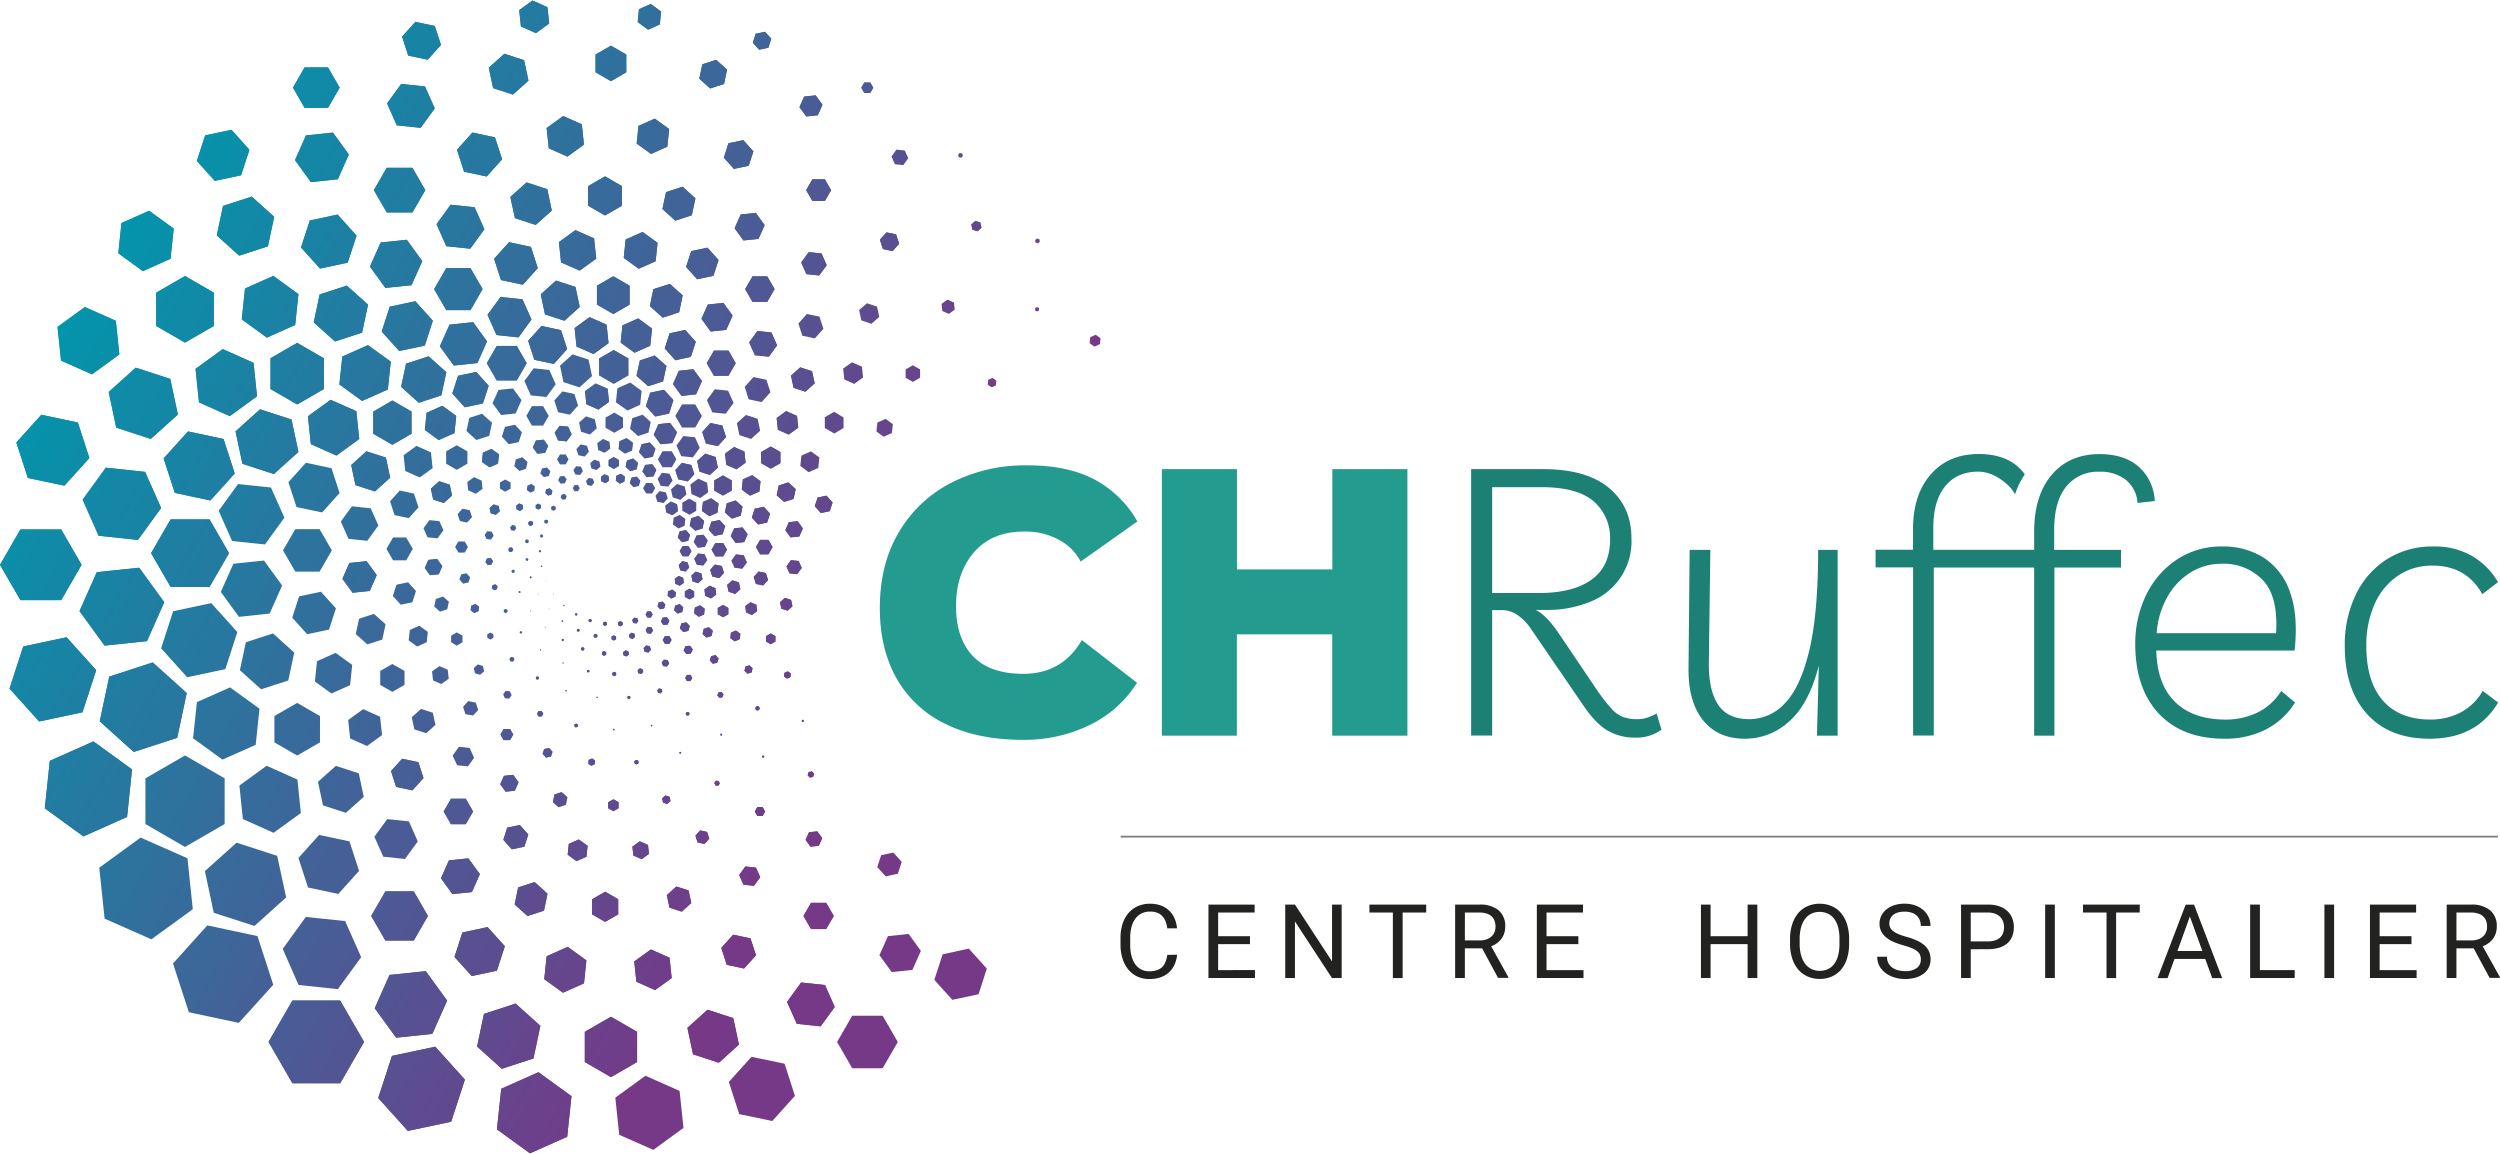 <?xml version="1.0" encoding="UTF-8"?>
<svg xmlns="http://www.w3.org/2000/svg" xmlns:xlink="http://www.w3.org/1999/xlink" viewBox="0 0 725.12 334.38" width="195" height="90">
  <defs>
    <linearGradient id="a" x1="-372.47" y1="450.78" x2="-61.59" y2="450.78" gradientTransform="matrix(0.91, 0.53, -0.51, 0.88, 592.57, -116.58)" gradientUnits="userSpaceOnUse">
      <stop offset="0" stop-color="#0097ac"/>
      <stop offset="0.77" stop-color="#753988"/>
    </linearGradient>
    <linearGradient id="b" x1="-378.54" y1="571.74" x2="-53.5" y2="571.74" xlink:href="#a"/>
    <linearGradient id="c" x1="-378.54" y1="549.79" x2="-53.5" y2="549.79" xlink:href="#a"/>
    <linearGradient id="d" x1="-378.54" y1="523.26" x2="-53.5" y2="523.26" xlink:href="#a"/>
    <linearGradient id="e" x1="-378.54" y1="493.3" x2="-53.5" y2="493.3" xlink:href="#a"/>
    <linearGradient id="f" x1="-378.54" y1="461.22" x2="-53.5" y2="461.22" xlink:href="#a"/>
    <linearGradient id="g" x1="-378.54" y1="428.43" x2="-53.5" y2="428.43" xlink:href="#a"/>
    <linearGradient id="h" x1="-378.54" y1="396.35" x2="-53.5" y2="396.35" xlink:href="#a"/>
    <linearGradient id="i" x1="-378.54" y1="366.39" x2="-53.5" y2="366.39" xlink:href="#a"/>
    <linearGradient id="j" x1="-378.54" y1="339.86" x2="-53.5" y2="339.86" xlink:href="#a"/>
    <linearGradient id="k" x1="-378.54" y1="317.92" x2="-53.5" y2="317.92" xlink:href="#a"/>
    <linearGradient id="l" x1="-378.54" y1="301.52" x2="-53.5" y2="301.52" xlink:href="#a"/>
    <linearGradient id="m" x1="-378.54" y1="291.38" x2="-53.5" y2="291.38" xlink:href="#a"/>
    <linearGradient id="n" x1="-378.54" y1="287.96" x2="-53.5" y2="287.96" xlink:href="#a"/>
    <linearGradient id="v" x1="-378.54" y1="588.14" x2="-53.5" y2="588.14" xlink:href="#a"/>
    <linearGradient id="w" x1="-378.54" y1="598.27" x2="-53.5" y2="598.27" xlink:href="#a"/>
    <linearGradient id="x" x1="-378.54" y1="601.7" x2="-53.5" y2="601.7" xlink:href="#a"/>
    <linearGradient id="aa" x1="-378.54" y1="522.02" x2="-53.5" y2="522.02" xlink:href="#a"/>
    <linearGradient id="ab" x1="-378.54" y1="496.68" x2="-53.5" y2="496.68" xlink:href="#a"/>
    <linearGradient id="ac" x1="-378.54" y1="468.84" x2="-53.5" y2="468.84" xlink:href="#a"/>
    <linearGradient id="ad" x1="-378.54" y1="439.73" x2="-53.5" y2="439.73" xlink:href="#a"/>
    <linearGradient id="ae" x1="-378.54" y1="410.62" x2="-53.5" y2="410.62" xlink:href="#a"/>
    <linearGradient id="af" x1="-378.54" y1="382.78" x2="-53.5" y2="382.78" xlink:href="#a"/>
    <linearGradient id="ag" x1="-378.54" y1="357.43" x2="-53.5" y2="357.43" xlink:href="#a"/>
    <linearGradient id="ah" x1="-378.54" y1="335.68" x2="-53.5" y2="335.68" xlink:href="#a"/>
    <linearGradient id="ai" x1="-378.54" y1="318.48" x2="-53.5" y2="318.48" xlink:href="#a"/>
    <linearGradient id="aj" x1="-378.54" y1="306.57" x2="-53.5" y2="306.57" xlink:href="#a"/>
    <linearGradient id="ak" x1="-378.54" y1="300.49" x2="-53.5" y2="300.49" xlink:href="#a"/>
    <linearGradient id="am" x1="-378.54" y1="306.57" x2="-53.5" y2="306.57" xlink:href="#a"/>
    <linearGradient id="ap" x1="-378.54" y1="522.02" x2="-53.5" y2="522.02" xlink:href="#a"/>
    <linearGradient id="aq" x1="-378.54" y1="543.78" x2="-53.5" y2="543.78" xlink:href="#a"/>
    <linearGradient id="ar" x1="-378.54" y1="560.98" x2="-53.5" y2="560.98" xlink:href="#a"/>
    <linearGradient id="as" x1="-378.54" y1="572.89" x2="-53.5" y2="572.89" xlink:href="#a"/>
    <linearGradient id="at" x1="-378.54" y1="578.97" x2="-53.5" y2="578.97" xlink:href="#a"/>
    <linearGradient id="ax" x1="-378.54" y1="543.78" x2="-53.5" y2="543.78" xlink:href="#a"/>
    <linearGradient id="ay" x1="-378.54" y1="476.33" x2="-53.5" y2="476.33" xlink:href="#a"/>
    <linearGradient id="az" x1="-378.54" y1="451.93" x2="-53.5" y2="451.93" xlink:href="#a"/>
    <linearGradient id="ba" x1="-378.54" y1="426.99" x2="-53.5" y2="426.99" xlink:href="#a"/>
    <linearGradient id="bb" x1="-378.54" y1="402.6" x2="-53.5" y2="402.6" xlink:href="#a"/>
    <linearGradient id="bc" x1="-378.54" y1="379.81" x2="-53.5" y2="379.81" xlink:href="#a"/>
    <linearGradient id="bd" x1="-378.54" y1="359.63" x2="-53.5" y2="359.63" xlink:href="#a"/>
    <linearGradient id="be" x1="-378.54" y1="342.94" x2="-53.5" y2="342.94" xlink:href="#a"/>
    <linearGradient id="bf" x1="-378.54" y1="330.47" x2="-53.5" y2="330.47" xlink:href="#a"/>
    <linearGradient id="bg" x1="-378.54" y1="322.77" x2="-53.5" y2="322.77" xlink:href="#a"/>
    <linearGradient id="bh" x1="-378.54" y1="320.16" x2="-53.5" y2="320.16" xlink:href="#a"/>
    <linearGradient id="bi" x1="-378.54" y1="322.77" x2="-53.5" y2="322.77" xlink:href="#a"/>
    <linearGradient id="bk" x1="-378.54" y1="342.94" x2="-53.5" y2="342.94" xlink:href="#a"/>
    <linearGradient id="bm" x1="-378.54" y1="499.12" x2="-53.5" y2="499.12" xlink:href="#a"/>
    <linearGradient id="bn" x1="-378.54" y1="519.29" x2="-53.5" y2="519.29" xlink:href="#a"/>
    <linearGradient id="bo" x1="-378.54" y1="535.98" x2="-53.5" y2="535.98" xlink:href="#a"/>
    <linearGradient id="bp" x1="-378.54" y1="548.46" x2="-53.5" y2="548.46" xlink:href="#a"/>
    <linearGradient id="bq" x1="-378.54" y1="556.16" x2="-53.5" y2="556.16" xlink:href="#a"/>
    <linearGradient id="br" x1="-378.54" y1="558.77" x2="-53.5" y2="558.77" xlink:href="#a"/>
    <linearGradient id="bw" x1="-378.54" y1="499.12" x2="-53.5" y2="499.12" xlink:href="#a"/>
    <linearGradient id="bx" x1="-378.54" y1="439.64" x2="-53.5" y2="439.64" xlink:href="#a"/>
    <linearGradient id="by" x1="-378.54" y1="418.6" x2="-53.5" y2="418.6" xlink:href="#a"/>
    <linearGradient id="bz" x1="-378.54" y1="398.47" x2="-53.5" y2="398.47" xlink:href="#a"/>
    <linearGradient id="ca" x1="-378.54" y1="380.15" x2="-53.5" y2="380.15" xlink:href="#a"/>
    <linearGradient id="cb" x1="-378.54" y1="364.43" x2="-53.5" y2="364.43" xlink:href="#a"/>
    <linearGradient id="cc" x1="-378.54" y1="351.99" x2="-53.5" y2="351.99" xlink:href="#a"/>
    <linearGradient id="cd" x1="-378.54" y1="343.39" x2="-53.5" y2="343.39" xlink:href="#a"/>
    <linearGradient id="ce" x1="-378.54" y1="338.99" x2="-53.5" y2="338.99" xlink:href="#a"/>
    <linearGradient id="cf" x1="-378.54" y1="338.99" x2="-53.5" y2="338.99" xlink:href="#a"/>
    <linearGradient id="ci" x1="-378.54" y1="480.8" x2="-53.5" y2="480.8" xlink:href="#a"/>
    <linearGradient id="cj" x1="-378.54" y1="499.12" x2="-53.5" y2="499.12" xlink:href="#a"/>
    <linearGradient id="ck" x1="-378.54" y1="514.84" x2="-53.5" y2="514.84" xlink:href="#a"/>
    <linearGradient id="cl" x1="-378.54" y1="527.28" x2="-53.5" y2="527.28" xlink:href="#a"/>
    <linearGradient id="cm" x1="-378.54" y1="535.89" x2="-53.5" y2="535.89" xlink:href="#a"/>
    <linearGradient id="cn" x1="-378.54" y1="540.28" x2="-53.5" y2="540.28" xlink:href="#a"/>
    <linearGradient id="cu" x1="-378.54" y1="460.68" x2="-53.5" y2="460.68" xlink:href="#a"/>
    <linearGradient id="cv" x1="-378.54" y1="412.26" x2="-53.5" y2="412.26" xlink:href="#a"/>
    <linearGradient id="cw" x1="-378.54" y1="395.86" x2="-53.5" y2="395.86" xlink:href="#a"/>
    <linearGradient id="cx" x1="-378.54" y1="381.33" x2="-53.5" y2="381.33" xlink:href="#a"/>
    <linearGradient id="cy" x1="-378.54" y1="369.32" x2="-53.5" y2="369.32" xlink:href="#a"/>
    <linearGradient id="cz" x1="-378.54" y1="360.35" x2="-53.5" y2="360.35" xlink:href="#a"/>
    <linearGradient id="da" x1="-378.54" y1="354.8" x2="-53.5" y2="354.8" xlink:href="#a"/>
    <linearGradient id="db" x1="-378.54" y1="352.92" x2="-53.5" y2="352.92" xlink:href="#a"/>
    <linearGradient id="df" x1="-378.54" y1="465.33" x2="-53.5" y2="465.33" xlink:href="#a"/>
    <linearGradient id="dg" x1="-378.54" y1="481.73" x2="-53.5" y2="481.73" xlink:href="#a"/>
    <linearGradient id="dh" x1="-378.54" y1="496.25" x2="-53.5" y2="496.25" xlink:href="#a"/>
    <linearGradient id="di" x1="-378.54" y1="508.27" x2="-53.5" y2="508.27" xlink:href="#a"/>
    <linearGradient id="dj" x1="-378.54" y1="517.24" x2="-53.5" y2="517.24" xlink:href="#a"/>
    <linearGradient id="dk" x1="-378.54" y1="522.79" x2="-53.5" y2="522.79" xlink:href="#a"/>
    <linearGradient id="dl" x1="-378.54" y1="524.67" x2="-53.5" y2="524.67" xlink:href="#a"/>
    <linearGradient id="dm" x1="-378.54" y1="522.79" x2="-53.5" y2="522.79" xlink:href="#a"/>
    <linearGradient id="dq" x1="-378.54" y1="481.73" x2="-53.5" y2="481.73" xlink:href="#a"/>
    <linearGradient id="ds" x1="-378.54" y1="447.77" x2="-53.5" y2="447.77" xlink:href="#a"/>
    <linearGradient id="dt" x1="-378.54" y1="429.82" x2="-53.5" y2="429.82" xlink:href="#a"/>
    <linearGradient id="du" x1="-378.54" y1="395.49" x2="-53.5" y2="395.49" xlink:href="#a"/>
    <linearGradient id="dv" x1="-378.54" y1="384.21" x2="-53.5" y2="384.21" xlink:href="#a"/>
    <linearGradient id="dw" x1="-378.54" y1="375.28" x2="-53.5" y2="375.28" xlink:href="#a"/>
    <linearGradient id="dx" x1="-378.54" y1="369.11" x2="-53.5" y2="369.11" xlink:href="#a"/>
    <linearGradient id="dy" x1="-378.54" y1="365.95" x2="-53.5" y2="365.95" xlink:href="#a"/>
    <linearGradient id="dz" x1="-378.54" y1="365.95" x2="-53.5" y2="365.95" xlink:href="#a"/>
    <linearGradient id="ea" x1="-378.54" y1="369.11" x2="-53.5" y2="369.11" xlink:href="#a"/>
    <linearGradient id="ec" x1="-378.54" y1="453.27" x2="-53.5" y2="453.27" xlink:href="#a"/>
    <linearGradient id="ed" x1="-378.54" y1="467.71" x2="-53.5" y2="467.71" xlink:href="#a"/>
    <linearGradient id="ee" x1="-378.54" y1="480.86" x2="-53.5" y2="480.86" xlink:href="#a"/>
    <linearGradient id="ef" x1="-378.54" y1="492.14" x2="-53.5" y2="492.14" xlink:href="#a"/>
    <linearGradient id="eg" x1="-378.54" y1="501.06" x2="-53.5" y2="501.06" xlink:href="#a"/>
    <linearGradient id="eh" x1="-378.54" y1="507.24" x2="-53.5" y2="507.24" xlink:href="#a"/>
    <linearGradient id="ei" x1="-378.54" y1="510.4" x2="-53.5" y2="510.4" xlink:href="#a"/>
    <linearGradient id="en" x1="-378.54" y1="480.86" x2="-53.5" y2="480.86" xlink:href="#a"/>
    <linearGradient id="ep" x1="-378.54" y1="453.27" x2="-53.5" y2="453.27" xlink:href="#a"/>
    <linearGradient id="eq" x1="-378.54" y1="438.17" x2="-53.5" y2="438.17" xlink:href="#a"/>
    <linearGradient id="er" x1="-378.54" y1="423.07" x2="-53.5" y2="423.07" xlink:href="#a"/>
    <linearGradient id="es" x1="-378.54" y1="408.64" x2="-53.5" y2="408.64" xlink:href="#a"/>
    <linearGradient id="et" x1="-378.54" y1="388.35" x2="-53.5" y2="388.35" xlink:href="#a"/>
    <linearGradient id="eu" x1="-378.54" y1="381.97" x2="-53.5" y2="381.97" xlink:href="#a"/>
    <linearGradient id="ev" x1="-378.54" y1="378.03" x2="-53.5" y2="378.03" xlink:href="#a"/>
    <linearGradient id="ew" x1="-378.54" y1="376.7" x2="-53.5" y2="376.7" xlink:href="#a"/>
    <linearGradient id="ey" x1="-378.54" y1="381.97" x2="-53.5" y2="381.97" xlink:href="#a"/>
    <linearGradient id="fa" x1="-378.54" y1="396.9" x2="-53.5" y2="396.9" xlink:href="#a"/>
    <linearGradient id="fb" x1="-378.54" y1="444.13" x2="-53.5" y2="444.13" xlink:href="#a"/>
    <linearGradient id="fc" x1="-378.54" y1="456.61" x2="-53.5" y2="456.61" xlink:href="#a"/>
    <linearGradient id="fd" x1="-378.54" y1="468.27" x2="-53.5" y2="468.27" xlink:href="#a"/>
    <linearGradient id="fe" x1="-378.54" y1="478.6" x2="-53.5" y2="478.6" xlink:href="#a"/>
    <linearGradient id="ff" x1="-378.54" y1="487.14" x2="-53.5" y2="487.14" xlink:href="#a"/>
    <linearGradient id="fg" x1="-378.54" y1="493.52" x2="-53.5" y2="493.52" xlink:href="#a"/>
    <linearGradient id="fh" x1="-378.54" y1="497.46" x2="-53.5" y2="497.46" xlink:href="#a"/>
    <linearGradient id="fi" x1="-378.54" y1="498.8" x2="-53.5" y2="498.8" xlink:href="#a"/>
    <linearGradient id="fq" x1="-378.54" y1="431.36" x2="-53.5" y2="431.36" xlink:href="#a"/>
    <linearGradient id="fr" x1="-378.54" y1="418.88" x2="-53.5" y2="418.88" xlink:href="#a"/>
    <linearGradient id="fs" x1="-378.54" y1="407.22" x2="-53.5" y2="407.22" xlink:href="#a"/>
    <linearGradient id="ft" x1="-378.54" y1="396.9" x2="-53.5" y2="396.9" xlink:href="#a"/>
    <linearGradient id="fu" x1="-378.54" y1="388.51" x2="-53.5" y2="388.51" xlink:href="#a"/>
    <linearGradient id="fv" x1="-378.54" y1="386.27" x2="-53.5" y2="386.27" xlink:href="#a"/>
    <linearGradient id="fy" x1="-378.54" y1="392.9" x2="-53.5" y2="392.9" xlink:href="#a"/>
    <linearGradient id="fz" x1="-378.54" y1="399.24" x2="-53.5" y2="399.24" xlink:href="#a"/>
    <linearGradient id="ga" x1="-378.54" y1="407.26" x2="-53.5" y2="407.26" xlink:href="#a"/>
    <linearGradient id="gb" x1="-378.54" y1="416.6" x2="-53.5" y2="416.6" xlink:href="#a"/>
    <linearGradient id="gc" x1="-378.54" y1="426.87" x2="-53.5" y2="426.87" xlink:href="#a"/>
    <linearGradient id="gd" x1="-378.54" y1="437.6" x2="-53.5" y2="437.6" xlink:href="#a"/>
    <linearGradient id="ge" x1="-378.54" y1="448.33" x2="-53.5" y2="448.33" xlink:href="#a"/>
    <linearGradient id="gf" x1="-378.54" y1="458.59" x2="-53.5" y2="458.59" xlink:href="#a"/>
    <linearGradient id="gg" x1="-378.54" y1="467.94" x2="-53.5" y2="467.94" xlink:href="#a"/>
    <linearGradient id="gh" x1="-378.54" y1="475.95" x2="-53.5" y2="475.95" xlink:href="#a"/>
    <linearGradient id="gi" x1="-378.54" y1="482.3" x2="-53.5" y2="482.3" xlink:href="#a"/>
    <linearGradient id="gj" x1="-378.54" y1="486.69" x2="-53.5" y2="486.69" xlink:href="#a"/>
    <linearGradient id="gk" x1="-378.54" y1="488.93" x2="-53.5" y2="488.93" xlink:href="#a"/>
    <linearGradient id="gp" x1="-378.54" y1="467.94" x2="-53.5" y2="467.94" xlink:href="#a"/>
    <linearGradient id="gr" x1="-378.54" y1="448.33" x2="-53.5" y2="448.33" xlink:href="#a"/>
    <linearGradient id="gx" x1="-378.54" y1="392.9" x2="-53.5" y2="392.9" xlink:href="#a"/>
    <linearGradient id="gy" x1="-378.54" y1="394.35" x2="-53.5" y2="394.35" xlink:href="#a"/>
    <linearGradient id="gz" x1="-378.54" y1="395.29" x2="-53.5" y2="395.29" xlink:href="#a"/>
    <linearGradient id="ha" x1="-378.54" y1="398.07" x2="-53.5" y2="398.07" xlink:href="#a"/>
    <linearGradient id="hb" x1="-378.54" y1="402.58" x2="-53.5" y2="402.58" xlink:href="#a"/>
    <linearGradient id="hc" x1="-378.54" y1="408.6" x2="-53.5" y2="408.6" xlink:href="#a"/>
    <linearGradient id="hd" x1="-378.54" y1="415.89" x2="-53.5" y2="415.89" xlink:href="#a"/>
    <linearGradient id="he" x1="-378.54" y1="424.11" x2="-53.5" y2="424.11" xlink:href="#a"/>
    <linearGradient id="hf" x1="-378.54" y1="432.92" x2="-53.5" y2="432.92" xlink:href="#a"/>
    <linearGradient id="hg" x1="-378.54" y1="441.93" x2="-53.5" y2="441.93" xlink:href="#a"/>
    <linearGradient id="hh" x1="-378.54" y1="450.74" x2="-53.5" y2="450.74" xlink:href="#a"/>
    <linearGradient id="hi" x1="-378.54" y1="458.96" x2="-53.5" y2="458.96" xlink:href="#a"/>
    <linearGradient id="hj" x1="-378.54" y1="466.25" x2="-53.5" y2="466.25" xlink:href="#a"/>
    <linearGradient id="hk" x1="-378.54" y1="472.27" x2="-53.5" y2="472.27" xlink:href="#a"/>
    <linearGradient id="hl" x1="-378.54" y1="476.78" x2="-53.5" y2="476.78" xlink:href="#a"/>
    <linearGradient id="hm" x1="-378.54" y1="479.56" x2="-53.5" y2="479.56" xlink:href="#a"/>
    <linearGradient id="hn" x1="-378.54" y1="480.5" x2="-53.5" y2="480.5" xlink:href="#a"/>
    <linearGradient id="hq" x1="-378.54" y1="472.27" x2="-53.5" y2="472.27" xlink:href="#a"/>
    <linearGradient id="hv" x1="-378.54" y1="432.92" x2="-53.5" y2="432.92" xlink:href="#a"/>
    <linearGradient id="hz" x1="-378.54" y1="402.58" x2="-53.5" y2="402.58" xlink:href="#a"/>
    <linearGradient id="ib" x1="-378.54" y1="395.29" x2="-53.5" y2="395.29" xlink:href="#a"/>
    <linearGradient id="ic" x1="-378.54" y1="403.55" x2="-53.5" y2="403.55" xlink:href="#a"/>
    <linearGradient id="id" x1="-378.54" y1="406.59" x2="-53.5" y2="406.59" xlink:href="#a"/>
    <linearGradient id="ie" x1="-378.54" y1="410.99" x2="-53.5" y2="410.99" xlink:href="#a"/>
    <linearGradient id="if" x1="-378.54" y1="416.54" x2="-53.5" y2="416.54" xlink:href="#a"/>
    <linearGradient id="ig" x1="-378.54" y1="423.02" x2="-53.5" y2="423.02" xlink:href="#a"/>
    <linearGradient id="ih" x1="-378.54" y1="430.13" x2="-53.5" y2="430.13" xlink:href="#a"/>
    <linearGradient id="ii" x1="-378.54" y1="437.56" x2="-53.5" y2="437.56" xlink:href="#a"/>
    <linearGradient id="ij" x1="-378.54" y1="445" x2="-53.5" y2="445" xlink:href="#a"/>
    <linearGradient id="ik" x1="-378.54" y1="452.11" x2="-53.5" y2="452.11" xlink:href="#a"/>
    <linearGradient id="il" x1="-378.54" y1="458.58" x2="-53.5" y2="458.58" xlink:href="#a"/>
    <linearGradient id="im" x1="-378.54" y1="464.14" x2="-53.5" y2="464.14" xlink:href="#a"/>
    <linearGradient id="in" x1="-378.54" y1="468.54" x2="-53.5" y2="468.54" xlink:href="#a"/>
    <linearGradient id="io" x1="-378.54" y1="471.58" x2="-53.5" y2="471.58" xlink:href="#a"/>
    <linearGradient id="ip" x1="-378.54" y1="473.13" x2="-53.5" y2="473.13" xlink:href="#a"/>
    <linearGradient id="iq" x1="-378.54" y1="473.13" x2="-53.5" y2="473.13" xlink:href="#a"/>
    <linearGradient id="it" x1="-378.54" y1="464.14" x2="-53.5" y2="464.14" xlink:href="#a"/>
    <linearGradient id="iu" x1="-378.54" y1="458.58" x2="-53.5" y2="458.58" xlink:href="#a"/>
    <linearGradient id="iw" x1="-378.54" y1="445" x2="-53.5" y2="445" xlink:href="#a"/>
    <linearGradient id="iz" x1="-378.54" y1="423.02" x2="-53.5" y2="423.02" xlink:href="#a"/>
    <linearGradient id="ja" x1="-378.54" y1="416.54" x2="-53.5" y2="416.54" xlink:href="#a"/>
    <linearGradient id="je" x1="-378.54" y1="402" x2="-53.5" y2="402" xlink:href="#a"/>
    <linearGradient id="jg" x1="-378.54" y1="413.77" x2="-53.5" y2="413.77" xlink:href="#a"/>
    <linearGradient id="jh" x1="-378.54" y1="417.92" x2="-53.5" y2="417.92" xlink:href="#a"/>
    <linearGradient id="ji" x1="-378.54" y1="422.95" x2="-53.5" y2="422.95" xlink:href="#a"/>
    <linearGradient id="jj" x1="-378.54" y1="428.62" x2="-53.5" y2="428.62" xlink:href="#a"/>
    <linearGradient id="jk" x1="-378.54" y1="434.69" x2="-53.5" y2="434.69" xlink:href="#a"/>
    <linearGradient id="jl" x1="-378.54" y1="440.9" x2="-53.5" y2="440.9" xlink:href="#a"/>
    <linearGradient id="jm" x1="-378.54" y1="446.98" x2="-53.5" y2="446.98" xlink:href="#a"/>
    <linearGradient id="jn" x1="-378.54" y1="452.65" x2="-53.5" y2="452.65" xlink:href="#a"/>
    <linearGradient id="jo" x1="-378.54" y1="457.67" x2="-53.5" y2="457.67" xlink:href="#a"/>
    <linearGradient id="jp" x1="-378.54" y1="461.83" x2="-53.5" y2="461.83" xlink:href="#a"/>
    <linearGradient id="jq" x1="-378.54" y1="464.93" x2="-53.5" y2="464.93" xlink:href="#a"/>
    <linearGradient id="jr" x1="-378.54" y1="466.85" x2="-53.5" y2="466.85" xlink:href="#a"/>
    <linearGradient id="js" x1="-378.54" y1="467.5" x2="-53.5" y2="467.5" xlink:href="#a"/>
    <linearGradient id="jx" x1="-378.54" y1="452.65" x2="-53.5" y2="452.65" xlink:href="#a"/>
    <linearGradient id="jz" x1="-378.54" y1="440.9" x2="-53.5" y2="440.9" xlink:href="#a"/>
    <linearGradient id="kf" x1="-378.54" y1="410.66" x2="-53.5" y2="410.66" xlink:href="#a"/>
    <linearGradient id="kg" x1="-378.54" y1="408.74" x2="-53.5" y2="408.74" xlink:href="#a"/>
    <linearGradient id="kh" x1="-378.54" y1="408.09" x2="-53.5" y2="408.09" xlink:href="#a"/>
    <linearGradient id="ki" x1="-378.54" y1="408.74" x2="-53.5" y2="408.74" xlink:href="#a"/>
    <linearGradient id="kk" x1="-378.54" y1="419.66" x2="-53.5" y2="419.66" xlink:href="#a"/>
    <linearGradient id="kl" x1="-378.54" y1="423.52" x2="-53.5" y2="423.52" xlink:href="#a"/>
    <linearGradient id="km" x1="-378.54" y1="428.03" x2="-53.5" y2="428.03" xlink:href="#a"/>
    <linearGradient id="kn" x1="-378.54" y1="432.97" x2="-53.5" y2="432.97" xlink:href="#a"/>
    <linearGradient id="ko" x1="-378.54" y1="438.14" x2="-53.5" y2="438.14" xlink:href="#a"/>
    <linearGradient id="kp" x1="-378.54" y1="443.32" x2="-53.5" y2="443.32" xlink:href="#a"/>
    <linearGradient id="kq" x1="-378.54" y1="448.26" x2="-53.5" y2="448.26" xlink:href="#a"/>
    <linearGradient id="kr" x1="-378.54" y1="452.77" x2="-53.5" y2="452.77" xlink:href="#a"/>
    <linearGradient id="ks" x1="-378.54" y1="456.63" x2="-53.5" y2="456.63" xlink:href="#a"/>
    <linearGradient id="kt" x1="-378.54" y1="459.69" x2="-53.5" y2="459.69" xlink:href="#a"/>
    <linearGradient id="ku" x1="-378.54" y1="461.8" x2="-53.5" y2="461.8" xlink:href="#a"/>
    <linearGradient id="kv" x1="-378.54" y1="462.89" x2="-53.5" y2="462.89" xlink:href="#a"/>
    <linearGradient id="kz" x1="-378.54" y1="456.63" x2="-53.5" y2="456.63" xlink:href="#a"/>
    <linearGradient id="lc" x1="-378.54" y1="443.32" x2="-53.5" y2="443.32" xlink:href="#a"/>
    <linearGradient id="le" x1="-378.54" y1="432.97" x2="-53.5" y2="432.97" xlink:href="#a"/>
    <linearGradient id="li" x1="-378.54" y1="416.6" x2="-53.5" y2="416.6" xlink:href="#a"/>
    <linearGradient id="lj" x1="-378.54" y1="414.48" x2="-53.5" y2="414.48" xlink:href="#a"/>
    <linearGradient id="lk" x1="-378.54" y1="413.4" x2="-53.5" y2="413.4" xlink:href="#a"/>
    <linearGradient id="lo" x1="-378.54" y1="424.63" x2="-53.5" y2="424.63" xlink:href="#a"/>
    <linearGradient id="lp" x1="-378.54" y1="428.14" x2="-53.5" y2="428.14" xlink:href="#a"/>
    <linearGradient id="lq" x1="-378.54" y1="432.1" x2="-53.5" y2="432.1" xlink:href="#a"/>
    <linearGradient id="lr" x1="-378.54" y1="436.35" x2="-53.5" y2="436.35" xlink:href="#a"/>
    <linearGradient id="ls" x1="-378.54" y1="440.69" x2="-53.5" y2="440.69" xlink:href="#a"/>
    <linearGradient id="lt" x1="-378.54" y1="444.93" x2="-53.5" y2="444.93" xlink:href="#a"/>
    <linearGradient id="lu" x1="-378.54" y1="448.9" x2="-53.5" y2="448.9" xlink:href="#a"/>
    <linearGradient id="lv" x1="-378.54" y1="452.41" x2="-53.5" y2="452.41" xlink:href="#a"/>
    <linearGradient id="lw" x1="-378.54" y1="455.31" x2="-53.5" y2="455.31" xlink:href="#a"/>
    <linearGradient id="lx" x1="-378.54" y1="457.48" x2="-53.5" y2="457.48" xlink:href="#a"/>
    <linearGradient id="ly" x1="-378.54" y1="458.82" x2="-53.5" y2="458.82" xlink:href="#a"/>
    <linearGradient id="lz" x1="-378.54" y1="459.27" x2="-53.5" y2="459.27" xlink:href="#a"/>
    <linearGradient id="mb" x1="-378.54" y1="457.48" x2="-53.5" y2="457.48" xlink:href="#a"/>
    <linearGradient id="mk" x1="-378.54" y1="424.63" x2="-53.5" y2="424.63" xlink:href="#a"/>
    <linearGradient id="ml" x1="-378.54" y1="421.72" x2="-53.5" y2="421.72" xlink:href="#a"/>
    <linearGradient id="mm" x1="-378.54" y1="419.55" x2="-53.5" y2="419.55" xlink:href="#a"/>
    <linearGradient id="mn" x1="-378.54" y1="418.21" x2="-53.5" y2="418.21" xlink:href="#a"/>
    <linearGradient id="mo" x1="-378.54" y1="417.76" x2="-53.5" y2="417.76" xlink:href="#a"/>
    <linearGradient id="mq" x1="-378.54" y1="419.55" x2="-53.5" y2="419.55" xlink:href="#a"/>
  </defs>
  <path d="M341.44,276.77a10,10,0,0,1-.74,2.8,6.84,6.84,0,0,1-1.56,2.24,7,7,0,0,1-2.43,1.48,9.69,9.69,0,0,1-3.35.53,8.08,8.08,0,0,1-3.42-.7,7.46,7.46,0,0,1-2.63-2,9.42,9.42,0,0,1-1.68-3.1A13.18,13.18,0,0,1,325,274v-2.13a12.92,12.92,0,0,1,.6-4.06,9.22,9.22,0,0,1,1.71-3.12,7.56,7.56,0,0,1,2.7-2,8.67,8.67,0,0,1,3.56-.71,9,9,0,0,1,3.19.53,6.75,6.75,0,0,1,2.36,1.47,7,7,0,0,1,1.55,2.25,9.73,9.73,0,0,1,.73,2.89h-2.83a9.54,9.54,0,0,0-.49-2,4.74,4.74,0,0,0-.93-1.52,3.91,3.91,0,0,0-1.47-1,5.8,5.8,0,0,0-2.11-.34,5.34,5.34,0,0,0-2.49.55,4.94,4.94,0,0,0-1.8,1.54,6.87,6.87,0,0,0-1.09,2.38,11.88,11.88,0,0,0-.37,3.08V274a12.49,12.49,0,0,0,.33,2.94,7.83,7.83,0,0,0,1,2.41,4.79,4.79,0,0,0,4.17,2.22,6.76,6.76,0,0,0,2.27-.33,4,4,0,0,0,1.53-.92,4.25,4.25,0,0,0,.94-1.5,9.22,9.22,0,0,0,.51-2Z" style="fill:#222221"/>
  <path d="M362.55,273.69h-9.23v7.54H364v2.3H350.51v-21.3H363.9v2.31H353.32v6.85h9.23Z" style="fill:#222221"/>
  <path d="M389.15,283.53h-2.82L375.6,267.12v16.41h-2.82v-21.3h2.82l10.76,16.49V262.23h2.79Z" style="fill:#222221"/>
  <path d="M413.67,264.54h-6.84v19H404v-19H397.2v-2.31h16.47Z" style="fill:#222221"/>
  <path d="M429.88,274.91h-5v8.62h-2.82v-21.3h7.05a8.38,8.38,0,0,1,5.54,1.64,5.89,5.89,0,0,1,1.93,4.77,5.79,5.79,0,0,1-1.07,3.47,6.43,6.43,0,0,1-3,2.2l5,9v.18h-3Zm-5-2.29h4.32a5.73,5.73,0,0,0,2-.32,4.12,4.12,0,0,0,1.43-.85,3.5,3.5,0,0,0,.86-1.25,4.24,4.24,0,0,0,.28-1.56,5,5,0,0,0-.27-1.68,3.28,3.28,0,0,0-.84-1.29,3.73,3.73,0,0,0-1.45-.83,6.5,6.5,0,0,0-2.09-.3h-4.23Z" style="fill:#222221"/>
  <path d="M457.8,273.69h-9.23v7.54h10.72v2.3H445.76v-21.3h13.38v2.31H448.57v6.85h9.23Z" style="fill:#222221"/>
  <path d="M509.71,283.53h-2.82v-9.84H496.15v9.84h-2.8v-21.3h2.8v9.16h10.74v-9.16h2.82Z" style="fill:#222221"/>
  <path d="M536.33,273.57a13.85,13.85,0,0,1-.61,4.29,9.5,9.5,0,0,1-1.72,3.23,7.46,7.46,0,0,1-2.69,2,8.54,8.54,0,0,1-3.52.7,8.41,8.41,0,0,1-3.47-.7,7.74,7.74,0,0,1-2.72-2,9.58,9.58,0,0,1-1.77-3.23,13.54,13.54,0,0,1-.63-4.29v-1.35a13.62,13.62,0,0,1,.63-4.29,9.67,9.67,0,0,1,1.75-3.24,7.53,7.53,0,0,1,2.71-2,8.41,8.41,0,0,1,3.47-.71,8.63,8.63,0,0,1,3.53.71,7.45,7.45,0,0,1,2.71,2,9.45,9.45,0,0,1,1.72,3.24,13.94,13.94,0,0,1,.61,4.29Zm-2.8-1.38a13.11,13.11,0,0,0-.38-3.36,7.09,7.09,0,0,0-1.14-2.46,4.79,4.79,0,0,0-1.82-1.5,5.48,5.48,0,0,0-2.43-.52,5.28,5.28,0,0,0-2.37.52,4.94,4.94,0,0,0-1.82,1.5,7.3,7.3,0,0,0-1.17,2.46,12.62,12.62,0,0,0-.41,3.36v1.38a12.3,12.3,0,0,0,.42,3.38,7.41,7.41,0,0,0,1.18,2.46,5,5,0,0,0,1.83,1.52,5.42,5.42,0,0,0,2.37.51,5.6,5.6,0,0,0,2.44-.51,5,5,0,0,0,1.81-1.52,7.14,7.14,0,0,0,1.11-2.46,13.22,13.22,0,0,0,.38-3.38Z" style="fill:#222221"/>
  <path d="M557.13,278.15a3.58,3.58,0,0,0-.22-1.32,2.62,2.62,0,0,0-.81-1.05,6.61,6.61,0,0,0-1.55-.89,22.81,22.81,0,0,0-2.49-.85,23,23,0,0,1-2.86-1,9.72,9.72,0,0,1-2.18-1.33,5.46,5.46,0,0,1-1.38-1.72,4.92,4.92,0,0,1-.49-2.21,5.29,5.29,0,0,1,.52-2.31,5.65,5.65,0,0,1,1.47-1.84,7.05,7.05,0,0,1,2.29-1.22,9.46,9.46,0,0,1,3-.44,8.91,8.91,0,0,1,3.2.54,7.37,7.37,0,0,1,2.36,1.43,6.2,6.2,0,0,1,1.46,2.07,6.11,6.11,0,0,1,.49,2.41h-2.82a4.44,4.44,0,0,0-.29-1.65,3.35,3.35,0,0,0-.87-1.32,3.82,3.82,0,0,0-1.46-.86,6.14,6.14,0,0,0-2.07-.31,6.77,6.77,0,0,0-2,.26,4,4,0,0,0-1.37.73,2.83,2.83,0,0,0-.8,1.09,3.45,3.45,0,0,0-.27,1.37,2.66,2.66,0,0,0,.29,1.23,3.21,3.21,0,0,0,.88,1,6.74,6.74,0,0,0,1.55.86,18.52,18.52,0,0,0,2.26.76,21.1,21.1,0,0,1,3.13,1.13,9,9,0,0,1,2.17,1.41,5.23,5.23,0,0,1,1.27,1.77,5.65,5.65,0,0,1,.42,2.23,5.17,5.17,0,0,1-.53,2.35,5.08,5.08,0,0,1-1.5,1.8,7.11,7.11,0,0,1-2.34,1.15,11.39,11.39,0,0,1-5,.22,9.92,9.92,0,0,1-1.88-.55,7.94,7.94,0,0,1-1.67-.91,6.59,6.59,0,0,1-1.33-1.25,5.53,5.53,0,0,1-1.22-3.57h2.82a3.81,3.81,0,0,0,.44,1.88,3.75,3.75,0,0,0,1.15,1.29,5,5,0,0,0,1.67.75,7.57,7.57,0,0,0,2,.25,5.56,5.56,0,0,0,3.41-.91A3,3,0,0,0,557.13,278.15Z" style="fill:#222221"/>
  <path d="M571.61,275.19v8.34H568.8v-21.3h7.85a9.58,9.58,0,0,1,3.21.49,6.59,6.59,0,0,1,2.33,1.35,5.67,5.67,0,0,1,1.43,2.06,6.78,6.78,0,0,1,.49,2.61,7.12,7.12,0,0,1-.49,2.74,5.17,5.17,0,0,1-1.43,2,6.42,6.42,0,0,1-2.33,1.25,10.8,10.8,0,0,1-3.21.43Zm0-2.29h5a6.63,6.63,0,0,0,2.12-.31,3.91,3.91,0,0,0,1.45-.86,3.27,3.27,0,0,0,.82-1.3,4.86,4.86,0,0,0,.27-1.66,4.79,4.79,0,0,0-.27-1.59,3.61,3.61,0,0,0-.82-1.35,4.18,4.18,0,0,0-1.45-.94,5.85,5.85,0,0,0-2.12-.35h-5Z" style="fill:#222221"/>
  <path d="M596,283.53h-2.81v-21.3H596Z" style="fill:#222221"/>
  <path d="M620.62,264.54h-6.85v19H611v-19h-6.83v-2.31h16.47Z" style="fill:#222221"/>
  <path d="M639.63,278H630.7l-2,5.56h-2.9l8.14-21.3h2.45l8.15,21.3h-2.88Zm-8.08-2.31h7.24l-3.62-10Z" style="fill:#222221"/>
  <path d="M655.48,281.23h10.09v2.3H652.65v-21.3h2.83Z" style="fill:#222221"/>
  <path d="M677,283.53h-2.81v-21.3H677Z" style="fill:#222221"/>
  <path d="M699.44,273.69h-9.23v7.54h10.72v2.3H687.4v-21.3h13.39v2.31H690.21v6.85h9.23Z" style="fill:#222221"/>
  <path d="M717.48,274.91h-5v8.62h-2.82v-21.3h7.05a8.33,8.33,0,0,1,5.53,1.64,5.87,5.87,0,0,1,1.94,4.77,5.79,5.79,0,0,1-1.07,3.47,6.43,6.43,0,0,1-3,2.2l5,9v.18h-3Zm-5-2.29h4.32a5.73,5.73,0,0,0,2-.32,4.12,4.12,0,0,0,1.43-.85,3.24,3.24,0,0,0,.85-1.25,4,4,0,0,0,.29-1.56,5,5,0,0,0-.27-1.68,3.28,3.28,0,0,0-.84-1.29,3.73,3.73,0,0,0-1.45-.83,6.45,6.45,0,0,0-2.09-.3h-4.23Z" style="fill:#222221"/>
  <rect x="325.04" y="242.26" width="399.49" height="0.52" style="fill:#7d7d7d"/>
  <path d="M329.79,197.89a33.32,33.32,0,0,1-13.72,12.25,43.17,43.17,0,0,1-19.39,4.3q-13.06,0-22.37-4.57a32.29,32.29,0,0,1-14.22-13.18q-4.89-8.59-4.9-20.47,0-12.53,5.39-21.78A37.53,37.53,0,0,1,275.67,140a47.25,47.25,0,0,1,22.54-5.17q11.32,0,19.05,4a31.29,31.29,0,0,1,12.64,12.26l-16.45,11.65a14.9,14.9,0,0,0-6.42-6.37,19.94,19.94,0,0,0-9.58-2.34q-9.58-.12-14.87,5.93t-5.28,15.74q0,9.25,4.85,14.42t14.64,5.18q11.32,0,17-9.8Z" style="fill:#239b8e"/>
  <path d="M337,213.24V135.93h21.78V165h27.66V135.93h21.78v77.31H386.41v-29.4H358.75v29.4Z" style="fill:#239b8e"/>
  <path d="M480.5,206.82l1.41,4.68a12.39,12.39,0,0,1-7.84,2.29,15.45,15.45,0,0,1-7.73-2q-3.48-2-7.08-7.3l-15.57-22.76a15,15,0,0,0-3.38-3.37,7.83,7.83,0,0,0-4.79-1.53H432.8v36.37h-6.1V135.93h20.91q12.52,0,19.06,5.44t6.53,14.7a18.76,18.76,0,0,1-11.92,18.3,32.29,32.29,0,0,1-12.8,2.39h-3.05q2.94,1.43,6.43,6.43l11.54,17.1a50.54,50.54,0,0,0,4,5.11,9.16,9.16,0,0,0,3.32,2.4,11.6,11.6,0,0,0,4.19.65,8.74,8.74,0,0,0,3-.49A18.57,18.57,0,0,0,480.5,206.82Zm-33.33-65.66H432.8v30.7h13.5q9.92,0,15.3-3.86T467,156.4a14,14,0,0,0-4.73-11.11Q457.52,141.17,447.17,141.16Z" style="fill:#1c8075"/>
  <path d="M506.08,214.12q-7.83,0-12.14-5.39t-4.19-15.2l.33-34.19h6l-.44,33.21q0,7.74,2.78,11.82t9,4.08a14,14,0,0,0,10.29-4.62q4.52-4.64,7.08-15.36t2.56-29.13H533v53.9h-6l.55-20.36Q524.7,204,519,209.05A18.86,18.86,0,0,1,506.08,214.12Z" style="fill:#1c8075"/>
  <path d="M620.26,135.17q-4.18-3.6-11.27-3.6-8.72,0-13.83,5.94T590,154v5.33H560.75v-6.42q0-7.74,3.43-12t9.64-4.25c5.72,0,10.44,5.46,10.61,6.65a23.89,23.89,0,0,1,2.86-5.87,12.64,12.64,0,0,0-2.09-2.3q-4.2-3.6-11.27-3.6-8.71,0-13.89,5.88t-5.17,16v5.88H544v5.12h10.89v48.78h6V164.46H590v48.78h5.88V164.46H615.2v-5.12H595.81v-5.88q0-8.16,3.49-12.47a11.67,11.67,0,0,1,9.58-4.3,11.81,11.81,0,0,1,7.79,2.4,9.49,9.49,0,0,1,3.32,6.64l5-.54A14.19,14.19,0,0,0,620.26,135.17Z" style="fill:#1c8075"/>
  <path d="M645.25,214.12q-12.19,0-19-7.19T619.33,187a32.23,32.23,0,0,1,3.27-14.81,25.88,25.88,0,0,1,8.93-10.13,23.24,23.24,0,0,1,13-3.7,22,22,0,0,1,12.09,3.27,19.18,19.18,0,0,1,7.57,9.91q2.45,6.65,1.36,17H625.43q.23,9.79,5.45,14.91t14.7,5.12a21.11,21.11,0,0,0,9.09-2,16.78,16.78,0,0,0,7-6.31l4,3.37a21.71,21.71,0,0,1-8.43,7.79A25.9,25.9,0,0,1,645.25,214.12Zm-.65-50.75a17,17,0,0,0-9.47,2.67,19.69,19.69,0,0,0-6.65,7.24,25,25,0,0,0-2.94,10.24h34.63q.66-10.78-3.92-15.47A15.59,15.59,0,0,0,644.6,163.37Z" style="fill:#1c8075"/>
  <path d="M704.71,214.12q-11.65,0-18.13-7.14t-6.48-19.76a33.42,33.42,0,0,1,3.21-14.92,24.89,24.89,0,0,1,9-10.24,24.54,24.54,0,0,1,13.51-3.7,21.56,21.56,0,0,1,11.32,2.83,21.1,21.1,0,0,1,7.41,7.52L720,172.19q-4.68-8.28-14.37-8.28a17.66,17.66,0,0,0-10.13,2.94,19.36,19.36,0,0,0-6.75,8.23,29.07,29.07,0,0,0-2.4,12.14q0,10.35,4.8,15.84t13.83,5.5a18.93,18.93,0,0,0,8.6-2,16,16,0,0,0,6.53-6.31l4.47,3.37Q718.32,214.12,704.71,214.12Z" style="fill:#1c8075"/>
  <path d="M282.88,63.93l1.47.48.32,1.51-1.15,1-1.47-.47L281.73,65Zm-4.52-19.71.71.15.22.69-.48.54-.71-.15-.22-.69Zm-3.58,42.53,1.91.85.22,2.07-1.69,1.23-1.9-.85L273.1,88ZM266.87,107v2.42l-2.09,1.21-2.1-1.21V107l2.1-1.21ZM260,43.25l2.44.26,1,2.24-1.44,2-2.43-.25-1-2.24ZM255.58,247.9l3.54-.75,2.42,2.69-1.12,3.44-3.54.76-2.42-2.69ZM254.2,125l.28-2.59,2.38-1.06,2.11,1.53-.28,2.59-2.38,1.06Zm2.92-57.72,2.79.59.88,2.72-1.91,2.12-2.79-.6-.88-2.71Zm-6.43-43.46h1.73l.87,1.5-.87,1.5h-1.73l-.87-1.5Zm.78,64,2.92.95.64,3-2.28,2-2.93-1-.63-3Zm-4.36,17.12L250,106.2l.33,3.14-2.56,1.86-2.89-1.29-.33-3.14Zm-2.44,16V124L242,125.59,239.23,124v-3.14l2.72-1.57ZM228.44,177l-1.81-.58-.4-1.86,1.42-1.27,1.8.58.4,1.86Zm.94,18.23-.12,1.06-1,.43-.86-.63.11-1.06,1-.43Zm-6.87-43.8-2.63.56-1.81-2,.84-2.56,2.63-.56,1.81,2Zm1.58,7.12-1.21,2.1h-2.42l-1.21-2.1,1.21-2.09h2.42Zm-6,19.7-1.7-.75-.2-1.86,1.51-1.09,1.7.76.2,1.85Zm1.84,26.43.45.5-.21.64-.66.14-.45-.5.21-.64Zm-31,5.42.23.07.05.23-.18.16-.22-.07,0-.23Zm-.85-20.95-1.07-.23-.33-1,.73-.81,1.07.23.33,1Zm.71-5.48-1.07-.11-.44-1,.64-.87,1.07.11.43,1Zm-1.53-5.57.51-.9h1l.52.9-.52.89h-1Zm1.88-35.16h-1.7l-.85-1.47.85-1.47h1.7l.85,1.47Zm.41-4.91-2,.21-1.2-1.65.83-1.86,2-.21,1.2,1.65Zm-11.37,58-.54-.31V195l.54-.31.54.31v.63Zm.08,15.37v.24l-.21.12-.2-.12v-.24l.2-.12Zm.44-26.1-.66.38-.65-.38v-.76l.65-.37.66.37ZM176.54,135v-1.72l1.48-.86,1.49.86V135l-1.49.86Zm-1.12,46.39-.51-.37.06-.63.58-.25.51.37-.07.62Zm.44,7.7-.07.7-.65.29-.58-.41.08-.71.65-.29ZM175.62,140l-1.19-.53-.13-1.29,1-.77,1.18.53.14,1.29Zm-4.1.73-1.14-.24-.36-1.11.78-.86,1.14.24.36,1.11Zm.13,39-.16.47-.48.11-.34-.37.16-.47.48-.11Zm-4.43,30,.42.38-.12.56-.54.18-.42-.38.11-.56Zm-.46-31.67.18-.32h.36l.18.32-.18.31h-.36Zm.78,5-.26-.35.18-.4.43-.05.26.35-.18.4Zm.1-40.73h-1l-.52-.89.52-.89h1l.51.89Zm-2.32-22.19-3.45-.73L160.78,116l2.36-2.62,3.45.74,1.08,3.35Zm.48,5.74-1.45,2-2.46-.25-1-2.26,1.45-2,2.45.25ZM159,143.59l-.8-.72.22-1.05,1-.34.8.72-.22,1.06Zm.33,32.9-.09.08-.11,0,0-.11.09-.08.1,0Zm-.86-24.72-.57-.26-.07-.62.51-.37.58.25.06.63Zm0,16.54v.09l-.08,0-.08-.06v-.09l.09,0Zm-.2,13.5-.09.1-.14,0,0-.13.09-.1.14,0Zm-4.4-14.21-.2-.19.06-.27.26-.08.2.18-.06.27Zm.16,9.53-.11.08-.13-.05V177l.11-.08.12.06Zm.06-24.73-.72-.23-.16-.74.56-.5.72.23.16.74Zm-1,5-.59-.06-.24-.55.35-.48.59.07.24.54Zm.19,4.71-.18.4-.43,0-.25-.35.17-.4.44,0ZM151,182.89l.38.12.08.38-.29.27-.38-.12-.08-.39Zm-.31-11-.26-.19,0-.32.3-.14.27.2,0,.32Zm.15-23.85-1-.45-.11-1.08.88-.65,1,.45.12,1.09Zm-.17-11.59-1.49-1.35.42-2,1.9-.62,1.5,1.34-.42,2Zm-4,63.79,1.23.13.5,1.13-.72,1-1.23-.13-.5-1.13Zm-.55-22.85v-.62l.54-.32.54.32v.62l-.54.32Zm0,33.9h1.85l.93,1.61-.93,1.6h-1.85l-.93-1.6Zm2.59-19.48-.73-.16-.23-.71.5-.56.74.15.23.72Zm-1.25-32.55.36-.61h.71l.35.61-.35.62h-.71Zm1.72,6.68-.51.11-.34-.39.16-.49.5-.11.35.38Zm-.07-12.11-.88-.19-.28-.86.61-.67.88.19.28.86Zm-1.55-25.13-2-2.21.91-2.83,2.91-.62,2,2.21-.92,2.83Zm5.1-8.22,1.62-2.82h3.25l1.62,2.82-1.62,2.81h-3.25Zm1.16,22.27-1-.75.13-1.28,1.18-.52,1,.75-.14,1.28Zm.76-13.13.91-2,2.23-.24,1.31,1.81-.91,2-2.22.23Zm.76,16.72.8-.46.79.46v.91l-.79.46-.8-.46Zm1.4,41.85.16,0,.07.15-.1.13-.16,0-.07-.15Zm-.31-28.16-.18-.32.18-.31h.36l.18.31-.18.32Zm.42,4.13.07-.22.22-.05.15.17-.07.22-.22.05Zm.37-8.37-.48-.1-.15-.48.33-.36.48.1.16.47Zm-1,16.29v.12l-.09.05-.1-.05v-.12l.1-.06Zm-.56,24h.47l.24.42-.24.41h-.47l-.24-.41Zm.5,10.06.9-.09.53.73-.37.82-.89.1-.53-.73Zm.57-69,.46-1.4,1.44-.31,1,1.09-.46,1.41-1.44.3ZM158.5,115l-4.54-.47-1.85-4.17,2.68-3.68,4.53.47,1.86,4.17Zm57.42,15.83.34,3.23L213.63,136l-3-1.32-.34-3.23,2.63-1.91Zm-2.2-8.24,2.65-2.38,3.38,1.1.74,3.48-2.64,2.38-3.39-1.1Zm1.1,26.87-2.57.83-2-1.8.56-2.64,2.56-.83,2,1.8Zm.58,3.39,1.45,2-1,2.25-2.46.26-1.45-2,1-2.25ZM192.2,179l1.22-.13.73,1-.5,1.13-1.23.13-.73-1Zm-.72-2.43-.77-.87.36-1.11,1.13-.24.78.87-.36,1.1Zm1.73-28.1-.2-2,1.59-1.15,1.79.8.21,2L195,149.27Zm-14.57-31.94.43-4.06,3.73-1.66,3.3,2.4-.43,4.06L182,118.93ZM180.7,121v2.92l-2.54,1.47-2.53-1.47V121l2.53-1.47Zm2.69.14,3-1,2.35,2.11-.66,3.09-3,1-2.35-2.12Zm2.71,7.56,2.38-.5,1.62,1.8-.75,2.32-2.38.5-1.62-1.8Zm3.51-2.74,1.38-3.09,3.37-.36,2,2.75L195,128.35l-3.37.36Zm7.13,12.93-.87-2.67,1.88-2.1,2.76.59.87,2.68-1.89,2.09Zm2.36,4.38-1.75,1.57-2.24-.73-.49-2.3,1.75-1.58,2.24.73Zm-4.28-7.92h-2.63l-1.31-2.27,1.31-2.27h2.63l1.31,2.27Zm6.14-2.84-3.37-.35-1.38-3.1,2-2.74,3.37.36,1.38,3.09Zm.67-8.71h-3.8l-1.91-3.29,1.91-3.3h3.8l1.9,3.3ZM192,137l2.18.23.9,2L193.82,141l-2.19-.23-.89-2Zm3.39,13,1.8-.8,1.59,1.15-.21,2-1.79.8-1.59-1.16Zm1.73,4,1.8-.39,1.22,1.37-.56,1.74-1.8.38-1.22-1.36Zm.78-6v-2.36l2-1.17,2.05,1.17V148L200,149.18Zm2.65-4.84-.29-2.8,2.27-1.66,2.57,1.15.3,2.8-2.28,1.65Zm3.32,2.28,2.39-1.07,2.13,1.54-.28,2.61-2.39,1.07-2.13-1.54Zm3.28-3.3v-2.93l2.53-1.46,2.54,1.46v2.93l-2.54,1.46Zm-.83,9.05,2.38-.5,1.62,1.8-.75,2.32-2.38.5-1.62-1.81Zm1.17,6.16h2.24l1.12,1.94-1.12,1.94h-2.24l-1.12-1.94Zm-1.46-34.8,3.45.73,1.09,3.35-2.36,2.62-3.45-.73-1.09-3.35Zm-1-6.64,2.29-3.15,3.87.41,1.58,3.55-2.29,3.15-3.87-.4Zm-.49,15.52,3,1,.66,3.09-2.35,2.11-3-1-.66-3.09Zm-2.68-17.19-4.2.44-2.48-3.42,1.71-3.86,4.21-.44,2.48,3.42Zm-6.56,1.69-1.26,3.88-4,.85-2.74-3,1.27-3.89,4-.84Zm-3-5.46L188,111.88l-3.39-3,1-4.46,4.33-1.41L193.3,106Zm-3.72-10.33-4.57,2-4-2.94.52-5,4.57-2,4,2.94Zm-6.36,3.69v4.89L178,111.16l-4.23-2.44v-4.89l4.23-2.45Zm-6,8.8.39,3.79-3.07,2.23-3.48-1.54-.4-3.79,3.08-2.23Zm-3.13,11.46-2,1.8-2.57-.83-.56-2.64,2-1.8,2.56.83Zm-5-11.88-4.66-1.52-1-4.78,3.63-3.27,4.65,1.51,1,4.78Zm-7.47-6.8-5.66-1.2-1.78-5.5,3.87-4.3,5.65,1.2,1.79,5.5Zm6.25,32.06-.57-1.27.82-1.13,1.39.14.56,1.28-.82,1.13Zm1.78,50.21.5-.1.35.38-.16.5-.51.1-.35-.38Zm-.9-55.79-.57-1.77,1.24-1.38,1.82.39.57,1.77-1.24,1.38Zm4.53,52,.57-.19.44.4-.12.59-.57.18-.44-.4ZM173,202l.18-.08.16.11,0,.2-.18.08-.16-.11Zm0-65.81-1.48-.48-.32-1.53,1.15-1,1.48.48.33,1.53Zm.47-5.83-.21-2,1.66-1.2,1.87.83.21,2-1.65,1.2Zm5.94-.29.23-2.23,2.05-.91,1.81,1.31-.23,2.23-2,.91Zm2.41,3.34,1.78-.58,1.4,1.25-.39,1.84-1.79.58-1.39-1.26Zm1.28,5,1.53-.33,1,1.17-.48,1.49-1.53.32L182.7,140ZM184,179l.88.19.28.85-.6.67-.88-.19-.28-.85Zm.56,41.25.62.27.07.67-.54.4-.62-.28-.07-.67Zm.59-25.15-.18-.83.64-.58.81.27.18.83-.64.58Zm6.18-52.81,1.79.38.57,1.74-1.23,1.36-1.79-.38-.57-1.74Zm-.17,57.24.74.16.23.71-.5.56-.74-.15-.23-.72Zm.79-7.47.64-.87,1.08.11.44,1-.64.88-1.08-.11ZM193,230.57l1.21.39.26,1.24-.94.85-1.21-.39-.26-1.24Zm1.16-44h-1.29l-.64-1.11.64-1.11h1.29l.64,1.11Zm.52-13.15-1-.76.13-1.29,1.19-.53,1.05.77-.14,1.29Zm1.15,2.06,1.33-.43,1,.93-.29,1.37-1.33.43-1-.93Zm1.36,6.57.46-1.41,1.44-.3,1,1.09-.46,1.41-1.44.3Zm.4,36.18-.19.21-.27-.06-.09-.26.19-.21.27.06Zm-.42-48.5-1.31-.58-.15-1.43,1.16-.84,1.31.58.15,1.43Zm.17-4.47-.48-1.48,1-1.17,1.54.33.48,1.49-1,1.16Zm2.36-4.08H198l-.85-1.48.85-1.47h1.7l.85,1.47Zm.35-8.88.46-2.15,2.09-.68,1.63,1.47-.46,2.15-2.09.68Zm2,2.86,2-.21,1.2,1.64-.83,1.86-2,.22-1.19-1.65Zm.44,5.23,1.86.2.77,1.71L204,163.86l-1.86-.2-.77-1.71Zm3.36,9.32,1.69.76.2,1.84-1.51,1.1-1.69-.76-.2-1.85Zm.77-2.65-.63-1.94,1.37-1.53,2,.43L210,166l-1.37,1.52Zm1.58,9.12,1.53-.89,1.54.89V178l-1.54.89-1.53-.89Zm2.72-6.69,1.5-1.34,1.9.62.42,2-1.49,1.34-1.91-.62ZM212,183.37l1.44-.64,1.29.93-.17,1.58-1.45.64-1.28-.93Zm1.07-18.86-.91-2,1.32-1.81,2.22.23.91,2.05-1.31,1.81Zm5.2,29.15-.25,1.21-1.18.38-.92-.83.26-1.2,1.17-.39Zm2-51.25-2.72,1.21-2.4-1.75.31-3,2.72-1.21,2.4,1.74Zm-3.13-26.73L216,112.05l2.55-2.84,3.74.79,1.18,3.63-2.56,2.84ZM215.64,69.6l-2.57-3.54,1.78-4,4.35-.46,2.58,3.54-1.78,4Zm-2.25,35.6-2.1,3.65h-4.21L205,105.2l2.11-3.65h4.21Zm-2.75-9.67-4.52.48-2.67-3.68,1.85-4.15,4.52-.47,2.66,3.67Zm-3.72-15.68-4.71,1L199,77.28l1.48-4.59,4.72-1,3.22,3.58ZM201.81,99l-1.43,4.38-4.5,1-3.08-3.42,1.42-4.38,4.51-1ZM197,90.43,192.22,92l-3.73-3.35,1-4.91,4.77-1.54L198,85.53Zm-6.83-14.8-4.9,2.18-4.35-3.15.56-5.35,4.91-2.18,4.35,3.16Zm-7.53,7.09V88.2l-4.74,2.74-4.75-2.74V82.72L177.88,80ZM175.94,94l.57,5.36-4.36,3.17-4.93-2.2L166.66,95,171,91.84Zm-7.8-15.68L162.73,76l-.62-5.89,4.79-3.48L172.31,69l.62,5.89Zm-1.23,4.74,1.24,5.81-4.42,4-5.65-1.83-1.24-5.82,4.42-4Zm-11.54-18-6-2L148,57l4.71-4.23,6,2,1.31,6.2ZM154,71.46l2,6.16-4.34,4.81-6.33-1.34-2-6.16,4.34-4.82ZM145.18,86l6.37.67,2.61,5.86-3.77,5.19L144,97l-2.6-5.85Zm-1.09,14.19h5.79l2.89,5-2.89,5h-5.79l-2.89-5ZM108.75,142.4l-5.65-1.84-1.24-5.82,4.42-4,5.65,1.83,1.24,5.82Zm1,9.88-3.22,4.43-5.45-.57-2.23-5,3.22-4.43,5.45.57Zm22.74,31,1.65.95v1.9l-1.65,1-1.64-1v-1.9ZM132,158.51l.93-1.61h1.86l.93,1.61-.93,1.62H133Zm1.27,9.46.49-1.51,1.55-.33,1.06,1.18-.49,1.5-1.55.33Zm2.21-16.55-2.09-.44-.66-2,1.43-1.59,2.09.45.66,2Zm-3-15.29-3.08-1.78v-3.57l3.08-1.78,3.09,1.78v3.57ZM131.19,114l1.67-5.13,5.27-1.12,3.61,4-1.67,5.13L134.8,118Zm1.14,6.51-.52,5-4.57,2-4-2.93.52-5,4.57-2ZM125,131.06l.48,4.58-3.73,2.7-4.2-1.87-.48-4.58,3.72-2.71Zm-.43,19.65,2.88.31,1.18,2.64L126.91,156,124,155.7l-1.17-2.64Zm-3.19-3.7-2.82,3.13-4.12-.88-1.3-4,2.81-3.13,4.12.88Zm-2-21.35-5.56,3.2-5.55-3.2v-6.41L113.8,116l5.56,3.21ZM114,155.75h3.82l1.91,3.31-1.91,3.31H114l-1.91-3.31Zm1,13.7,3.35-.71,2.3,2.54-1.06,3.26-3.35.71-2.3-2.54Zm3.86,13.13,2.77-1.24,2.45,1.79-.31,3L121,187.38l-2.46-1.79Zm4.38-18,1-2.34,2.55-.27,1.51,2.07-1,2.35-2.55.27Zm3.17,9,2.13-.69,1.65,1.5-.46,2.18-2.12.69-1.66-1.49Zm2.33-27.84-3.07-1-.67-3.16,2.4-2.16,3.07,1,.67,3.15Zm6.37,85.77,2.13,3.7-2.13,3.69h-4.27l-2.13-3.69,2.13-3.7Zm.61-9.37-3.13-.33L131.27,219l1.84-2.54,3.12.33,1.28,2.87Zm1.49-14.75L135,207l-.69-2.13,1.5-1.67,2.2.46.69,2.14Zm-.52-31.83,1.19-.53,1.06.77-.14,1.3-1.19.53-1.06-.77ZM138,143.07l-2.21-1-.25-2.4,1.95-1.42,2.21,1,.25,2.41Zm.19-15.59-2.89-2.61.81-3.8,3.7-1.21,2.9,2.61-.81,3.81Zm.29-22.32-6.84.72-4-5.57,2.8-6.29,6.84-.72,4,5.57Zm-2-15.36h-7l-3.52-6.09,3.52-6.09h7L140,83.71Zm-7,18L128,114.54l-6.55,2.13-5.11-4.6,1.43-6.73,6.55-2.13Zm-6.24-7.71-7.42,1.57L110.71,96l2.34-7.21,7.42-1.58,5.07,5.64Zm-9.88,4.64-.85,8.1L105,116.15l-6.58-4.79.85-8.09,7.43-3.31Zm-10,14.37.85,8.09L97.6,132l-7.44-3.31-.85-8.09,6.58-4.78Zm-24,122.31-8.92-4-1-9.71,7.9-5.74,8.92,4,1,9.71Zm13.2.61,8.8,1.87,2.78,8.56-6,6.69-8.8-1.87-2.78-8.56ZM69.05,140.25l9.54,1,3.9,8.76-5.64,7.76-9.53-1L63.42,148ZM68.31,125l7.13-6.41,9.12,3,2,9.38-7.12,6.42-9.12-3Zm3,61.14,7.88-2.56,6.15,5.55-1.72,8.1-7.88,2.56-6.16-5.54Zm-2-7.37-5.26-7.23,3.64-8.17,8.89-.93,5.25,7.23-3.63,8.16Zm16.35-25.34h7l3.51,6.08-3.51,6.09h-7l-3.52-6.09Zm-19.24,6.88-5.65,9.79H49.48l-5.66-9.79,5.66-9.79h11.3ZM50.22,177.14l11.06-2.35,7.56,8.4-3.49,10.75-11.06,2.35-7.56-8.4Zm6.89,26.37,9.63-4.28,8.52,6.19-1.1,10.48-9.63,4.28L56,214ZM86.2,219l-6.61-3.82v-7.63l6.61-3.82,6.61,3.82v7.63Zm-1.44-40,2-6.16,6.33-1.35,4.34,4.82-2,6.16-6.34,1.34Zm8.68-30.51L86,146.92l-2.34-7.21,5.07-5.64,7.42,1.58,2.34,7.21Zm.5-35.79-7.74,4.46-7.74-4.46v-8.94L86.2,99.3l7.74,4.47Zm-8.32-18.6L77.4,97.78l-7.28-5.29.94-8.95,8.22-3.66,7.28,5.28Zm-12.08,11,1,9.71-7.9,5.74-8.93-4-1-9.71,7.9-5.74Zm-8.71,22.08,3.26,10L61,145l-10.31-2.19-3.25-10L54.53,125Zm-21.09,0-10-3.27-2.2-10.33,7.85-7.06,10,3.26,2.2,10.33Zm-1.66,9.56,4.66,10.47L40,156.45l-11.4-1.2L24,144.78l6.73-9.28Zm-14,29.09,12.29-1.29,7.27,10-5,11.3-12.29,1.29-7.27-10Zm3.61,30.29L44.3,192l9.86,8.87-2.76,13-12.61,4.1-9.86-8.88Zm10.49,29.49,11.49-6.63,11.49,6.63v13.26l-11.49,6.64-11.49-6.64Zm26.45,18.66,11.76,3.82L83,260.15l-9.19,8.27L62,264.6l-2.57-12.09ZM88.7,265.81l11.4,1.2,4.66,10.47L98,286.75l-11.4-1.2L82,275.08Zm11.62-30.2-6.64-2.16-1.45-6.83L97.42,222l6.64,2.15,1.45,6.83ZM96.13,201l-4.8-3.48.62-5.89,5.41-2.41,4.8,3.48-.62,5.89Zm3.19-33.25,2-4.58,5-.52,2.94,4.05-2,4.58-5,.52Zm4.82,11.57,4.32-1.41,3.37,3-.94,4.45-4.32,1.4-3.38-3Zm6.14,15.13,3.52-2,3.53,2v4.07l-3.53,2-3.52-2Zm9.34,34.67-4.72-1-1.49-4.58,3.23-3.59,4.71,1,1.49,4.58Zm1.56,14.79L117.46,249l-6.29-.66-2.58-5.78,3.72-5.12,6.3.66Zm-1-32.5-.75-3.53,2.69-2.41,3.43,1.11.75,3.53-2.68,2.42Zm5.42-14.19-.28-2.62,2.14-1.55,2.41,1.07.28,2.62L128,198.25Zm4.59,52.21,5.64-.59,3.34,4.59-2.31,5.19-5.65.59-3.33-4.59Zm7.57-54.29-.33-1.53,1.17-1.05,1.49.48.32,1.54-1.16,1Zm2-61.28.28-2.68,2.47-1.09,2.18,1.58-.29,2.68L142,135.4Zm1.57,20.07,1.31.14.54,1.2-.78,1.07-1.3-.14-.54-1.2Zm-.1,7.94,1.08-.11.64.88-.44,1-1.08.11-.64-.87Zm.89,21.46.94.42.1,1-.83.6-.94-.42-.11-1Zm.52-12.86.18-.84.81-.26.64.57-.18.83-.82.27Zm1.13-21.27-1.47-.48-.32-1.51,1.15-1,1.47.48.32,1.51Zm-.91-32.39,1.72-3.86,4.2-.44,2.49,3.41-1.72,3.86-4.21.45Zm2.15,23,1.54-.89,1.54.89v1.78l-1.54.88-1.54-.88Zm1.14,85.08,2.66-.28,1.57,2.16-1.09,2.44-2.65.28-1.57-2.16Zm.94,15,3.63-.77,2.48,2.75-1.15,3.54-3.63.77L146,243.45Zm3.17,17.35,4.78-1.55,3.73,3.36-1,4.92L153,265.55l-3.74-3.36Zm8.09-37.67-1-1.08.45-1.39,1.42-.3,1,1.08-.45,1.39Zm1.48-72,.08-.76.7-.31.61.44-.07.76-.7.31Zm.78,24.58-.07.06-.09,0v-.1l.08,0,.08,0Zm.19,58.12,2.09-.68,1.64,1.48-.46,2.16L162,234l-1.64-1.48Zm3.29-85.63-.88.18-.6-.66.27-.86.88-.18.6.66Zm.27,55.51-.06.19-.2,0-.13-.15.06-.19.2,0Zm-1-14.43h-.33l-.16-.28.16-.29h.33l.16.29Zm.1,6.38-.07.15-.16,0-.1-.14.07-.15h.16ZM162.85,180l.17-.22.27,0,.11.25-.16.22-.27,0Zm.54-4.34-.07-.22.15-.17.23,0,.07.22-.15.17Zm.46-35.64-1.23.13-.72-1,.5-1.13,1.23-.13.73,1Zm.23-5.46h-1.67l-.83-1.45.83-1.44h1.67l.83,1.44ZM165,244.62l2.89-1.28,2.56,1.85-.33,3.15-2.89,1.28-2.56-1.86Zm5.25-50,.08-.38.38-.13.29.27-.08.38-.37.13Zm.51,25.64,1-.43.87.62-.11,1.07-1,.43-.86-.63Zm1,40.41,3.79-2.19,3.79,2.19v4.38l-3.79,2.18-3.79-2.18Zm6.18-25.54-1.51-.86v-1.74l1.51-.87,1.5.87v1.74Zm1.41-53.94-.08-.76.62-.45.69.32.08.75-.62.45Zm.47-41.08-1.16-.84.15-1.43,1.3-.58,1.16.84-.15,1.43Zm1.68,48.35.83.37.09.89-.73.53-.82-.36-.1-.9Zm.88,13.19.44.2.05.47-.39.28-.43-.2-.05-.47Zm.29-16.78-.19-.9.68-.61.87.28.19.9-.68.61Zm2.93,59,2.38,1.06.27,2.59-2.11,1.53L183.7,248l-.27-2.59Zm3.22,31.36,5.41,2.41.62,5.9L190,287l-5.42-2.41-.62-5.9Zm5.4-12.12-.78-3.64,2.77-2.5,3.54,1.15.78,3.65-2.77,2.49Zm4.69-56.3.34-.46.56.06.24.52-.34.46-.57-.06Zm1.39-9.42h-1l-.51-.89.51-.9h1l.52.9Zm.11-8-1.31.14-.77-1.06.53-1.21,1.31-.13.78,1.06ZM200,173.72l-1.34-.77v-1.56l1.34-.78,1.35.78V173Zm.88-5.24-.35-1.68,1.27-1.15,1.63.53.36,1.68L202.49,169Zm.66,7.62,1.52-.68,1.35,1-.18,1.66-1.52.68-1.35-1Zm1.55,64.62,2,.43.64,1.95-1.38,1.53-2-.43-.63-1.95Zm1.86-55.94-1.15-1,.32-1.51,1.47-.48,1.15,1-.32,1.52Zm1.35,5.37,1.28-.27.88,1L208,192.1l-1.27.27-.88-1Zm1.37,36.15.8.08.32.73-.47.65-.79-.08-.33-.73Zm.93-24.08-.53-.73.37-.82.9-.1.53.73-.37.83Zm.47,10.46h.28l.14.25-.14.24H209l-.14-.24Zm3.6,58.28,5,1.07,1.6,4.9-3.46,3.84-5-1.07-1.59-4.91Zm6-14.18-3-.32-1.25-2.81,1.8-2.48,3.06.32,1.25,2.81Zm1-20.24-.75-1.3.75-1.3h1.5l.75,1.3-.75,1.3ZM221,219.33l.14-.3.33,0,.19.27-.13.31-.33,0Zm.34-49.66-2.09-.44-.66-2,1.43-1.59,2.09.45.66,2Zm.84,14.69,1.36-.78,1.36.78v1.57l-1.36.79-1.36-.79Zm1.36-48.57-2.8-1.61V131l2.8-1.61,2.8,1.61v3.23Zm2.32,4.88,2.75-.9,2.16,1.94-.61,2.84-2.75.89-2.15-1.94Zm8.78,100.57,2.4-.25,1.43,2-1,2.21-2.4.25-1.43-2Zm-.4-16.56.3-.9.93-.19.63.7-.29.9-.93.2Zm3.84-76-1.77-2,.81-2.51,2.59-.55,1.76,2-.81,2.51Zm-.75-13.09-2.77,1.23L232.13,135l.32-3,2.77-1.23,2.45,1.78Zm-4.48,17.54-1,2.34-2.55.27-1.5-2.07,1-2.34,2.55-.27ZM229,166.16l-.9-2,1.31-1.81,2.22.24.91,2-1.32,1.8Zm3.6,42.56.32-.1.24.22-.07.33-.31.1-.25-.22Zm2.64,53h4.39l2.19,3.8-2.19,3.8h-4.39l-2.2-3.8Zm2.35-182-3.7-.39L232.39,76l2.19-3,3.7.39,1.51,3.41ZM241.07,55l-1.82,3.13h-3.62L233.82,55l1.81-3.14h3.62Zm-7.82-27.14,3.33-.35,2,2.71-1.36,3.06-3.33.35-2-2.71Zm.8,63.06,3.64.77,1.14,3.53L236.35,98l-3.63-.77-1.15-3.53Zm-1.94,15.48,3.43,1.12.75,3.52-2.68,2.42-3.43-1.12-.75-3.53Zm-.94,14.08.36,3.41-2.77,2-3.13-1.39-.36-3.41,2.77-2ZM223,103.31l-4.05-.42-1.66-3.73,2.39-3.29,4.06.42,1.65,3.73Zm-.48-15.9h-4.27l-2.13-3.7L218.27,80h4.27l2.13,3.69ZM219.2,9.64l2.68-.57,1.83,2-.84,2.61-2.68.57-1.84-2ZM215.59,40.5l2.93,3.26-1.35,4.17-4.3.92-2.93-3.27,1.35-4.17Zm-11.89-22,4-1.31,3.16,2.84L210,24.21l-4,1.31-3.16-2.84Zm-2,38.87-1.05,4.91-4.78,1.56-3.74-3.37,1.05-4.91L198,54ZM185.32,2.53,188.74,1l3,2.21-.39,3.73L188,8.47l-3-2.21Zm-.12,33.83,4.72-2.1,4.17,3-.54,5.13-4.71,2.1-4.18-3ZM172.74,15.67l4.46-2.57,4.46,2.57v5.15L177.2,23.4l-4.46-2.58Zm-2.17,38.18L175.49,51l4.92,2.84v5.68l-4.92,2.83-4.92-2.83Zm-1.81-17.94.62,5.89-4.79,3.48-5.42-2.41L158.55,37l4.8-3.49ZM154.44,0l4.35,1.94.5,4.73-3.85,2.8-4.35-1.94-.5-4.73Zm-8.15,15.44L152,17.31l1.26,5.93-4.5,4.05-5.75-1.87-1.26-5.93ZM137,38.3l6.55,1.4,2.07,6.36-4.48,5-6.55-1.39-2.07-6.37ZM137.66,60l2.84,6.38L136.39,72l-6.94-.73-2.84-6.38,4.1-5.65ZM120.48,6.19l5.64,1.2,1.79,5.49-3.86,4.29L118.4,16l-1.78-5.49Zm-4.12,18,6.91.72,2.83,6.36L122,36.93l-6.91-.72-2.83-6.36Zm-4.19,24.31h7.46L123.36,55l-3.73,6.46h-7.46L108.44,55ZM110.4,70.2l7.59-.8,4.49,6.18-3.11,7-7.59.8-4.48-6.18Zm-3.65,18L105,96.34,97.15,98.9,91,93.36l1.72-8.1,7.88-2.57Zm-5.9-12.18-8,1.71-5.51-6.12,2.54-7.82,8.06-1.72,5.5,6.12ZM98,51.85l-7.82.82-4.61-6.36,3.19-7.18,7.82-.82,4.61,6.36ZM88.35,19.4h6.78l3.39,5.87-3.39,5.88H88.35L85,25.27ZM79.53,62.74,77.71,71.3,69.38,74l-6.51-5.86,1.82-8.57L73,56.88Zm-20-23.62,7.62-1.62,5.21,5.79L69.92,50.7,62.3,52.32l-5.21-5.79ZM62,84.74V94.4l-8.37,4.83L45.31,94.4V84.74l8.36-4.83ZM35.23,64.56l8-3.58,7.13,5.18-.92,8.75-8,3.58-7.12-5.17ZM24.62,88.91l9,4,1,9.76-7.93,5.77-9-4-1-9.76ZM12,120.15l10.59,2.25,3.34,10.3-7.24,8L8.08,138.49,4.74,128.2ZM5.92,153.43H17.75l5.92,10.25-5.92,10.24H5.92L0,163.68ZM2.76,199.57l4-12.21,12.56-2.67,8.6,9.54-4,12.22-12.56,2.67ZM13,234.31l1.45-13.77L27.1,214.9,38.3,223l-1.44,13.78L24.2,242.45Zm17.34,32-1.55-14.78,12-8.74,13.58,6,1.55,14.78-12,8.73Zm24.44,27.14-4.6-14.14,9.95-11.05,14.54,3.1,4.59,14.13-10,11.05Zm43.9,20.59H84.81l-6.92-12,6.92-12H98.67l6.92,12Zm2.87-100-.56-5.34,4.35-3.16,4.9,2.19.57,5.34-4.35,3.16Zm10.24,44.35H120l4.12,7.13L120,272.66h-8.23l-4.11-7.13Zm1.2,24.24,10.5-1.1,6.21,8.54-4.3,9.65-10.5,1.11-6.21-8.55Zm17.88,42.57-12.57,2.67-8.59-9.54,4-12.22,12.56-2.67,8.59,9.55Zm.95-47.8,2.31-7.09,7.3-1.56,5,5.55-2.3,7.1-7.3,1.55Zm8.56,16.53,9.18-3,7.18,6.47-2,9.45-9.18,3-7.18-6.46Zm24.15,35.63-10.81,4.81-9.58-6.95,1.24-11.77,10.81-4.81,9.57,6.95Zm-1.25-41.77-5.42-3.93.7-6.66,6.12-2.72,5.41,3.93-.7,6.66Zm6.34,20.1v-8.76l7.59-4.38,7.58,4.38v8.76l-7.58,4.38Zm19.87,25.48L179.6,329l-1.13-10.77,8.75-6.36,9.89,4.4L198.24,327ZM201,305.66,199.38,298l5.84-5.26,7.47,2.43,1.64,7.68-5.84,5.26Zm23,19.34-9.6-2-3-9.33,6.57-7.29,9.6,2,3,9.33Zm14-27.46-6.91-.73-2.83-6.35,4.09-5.63,6.91.73,2.83,6.36ZM256,309.7h-8.81l-4.4-7.62,4.4-7.62H256l4.4,7.62Zm8.64-28.52-6,.63-3.56-4.9,2.46-5.53,6-.63,3.56,4.9Zm19.2,7.05-7.62,1.62L271,284.06l2.41-7.41L281,275l5.22,5.79Zm5-176.63-1.2.54-1.07-.77.14-1.31,1.21-.54,1.06.77Zm12.51-21.71-.55.32-.56-.32v-.65l.56-.32.55.32ZM301,70.46l-.66-.3-.08-.72.58-.42.66.29.08.72Zm16.44,29.93-1.4-1,.18-1.73,1.59-.7,1.4,1-.18,1.72Z" style="fill:url(#a)"/>
  <polygon points="38.3 223.04 27.1 214.9 14.44 220.53 12.99 234.31 24.2 242.46 36.86 236.82 38.3 223.04" style="fill:url(#b)"/>
  <polygon points="27.89 194.23 19.29 184.69 6.73 187.36 2.76 199.57 11.36 209.12 23.92 206.45 27.89 194.23" style="fill:url(#c)"/>
  <polygon points="17.75 173.92 23.67 163.68 17.75 153.43 5.92 153.43 0 163.68 5.92 173.92 17.75 173.92" style="fill:url(#d)"/>
  <polygon points="18.67 140.74 25.91 132.7 22.57 122.41 11.98 120.16 4.74 128.2 8.08 138.49 18.67 140.74" style="fill:url(#e)"/>
  <polygon points="26.68 108.43 34.61 102.66 33.59 92.91 24.62 88.91 16.68 94.68 17.71 104.44 26.68 108.43" style="fill:url(#f)"/>
  <polygon points="49.48 74.91 50.4 66.16 43.27 60.98 35.23 64.56 34.31 73.32 41.44 78.49 49.48 74.91" style="fill:url(#g)"/>
  <polygon points="69.92 50.7 72.33 43.29 67.12 37.5 59.5 39.12 57.09 46.53 62.3 52.32 69.92 50.7" style="fill:url(#h)"/>
  <polygon points="95.13 31.14 98.52 25.27 95.13 19.4 88.35 19.4 84.96 25.27 88.35 31.14 95.13 31.14" style="fill:url(#i)"/>
  <polygon points="124.05 17.17 127.91 12.88 126.12 7.39 120.48 6.19 116.62 10.48 118.4 15.97 124.05 17.17" style="fill:url(#j)"/>
  <polygon points="155.44 9.47 159.29 6.67 158.79 1.94 154.44 0 150.59 2.8 151.09 7.54 155.44 9.47" style="fill:url(#k)"/>
  <polygon points="191.39 6.94 191.78 3.21 188.75 1 185.32 2.53 184.93 6.26 187.96 8.47 191.39 6.94" style="fill:url(#l)"/>
  <polygon points="222.87 13.72 223.72 11.11 221.88 9.07 219.2 9.64 218.35 12.25 220.19 14.29 222.87 13.72" style="fill:url(#m)"/>
  <polygon points="252.42 26.77 253.29 25.27 252.42 23.77 250.69 23.77 249.82 25.27 250.69 26.77 252.42 26.77" style="fill:url(#n)"/>
  <polygon points="278.81 45.6 279.29 45.06 279.07 44.37 278.36 44.22 277.88 44.76 278.1 45.45 278.81 45.6" style="fill:url(#m)"/>
  <polygon points="300.87 69.02 300.28 69.44 300.36 70.16 301.02 70.46 301.6 70.03 301.52 69.31 300.87 69.02" style="fill:url(#l)"/>
  <polygon points="317.83 96.95 316.25 97.66 316.06 99.38 317.46 100.39 319.05 99.69 319.23 97.97 317.83 96.95" style="fill:url(#k)"/>
  <polygon points="273.37 276.65 270.96 284.06 276.18 289.85 283.8 288.23 286.21 280.82 280.99 275.03 273.37 276.65" style="fill:url(#e)"/>
  <polygon points="247.15 294.46 242.75 302.08 247.15 309.7 255.96 309.7 260.36 302.08 255.96 294.46 247.15 294.46" style="fill:url(#d)"/>
  <polygon points="218 306.34 211.44 313.63 214.47 322.96 224.06 325 230.63 317.71 227.6 308.38 218 306.34" style="fill:url(#c)"/>
  <polygon points="187.22 311.85 178.47 318.21 179.6 328.98 189.48 333.38 198.24 327.02 197.11 316.25 187.22 311.85" style="fill:url(#b)"/>
  <polygon points="145.37 315.66 144.13 327.43 153.71 334.38 164.51 329.57 165.75 317.8 156.18 310.85 145.37 315.66" style="fill:url(#v)"/>
  <polygon points="113.67 306.12 109.7 318.34 118.29 327.88 130.86 325.21 134.82 313 126.23 303.45 113.67 306.12" style="fill:url(#w)"/>
  <polygon points="84.81 290.08 77.89 302.08 84.81 314.08 98.67 314.08 105.59 302.08 98.67 290.08 84.81 290.08" style="fill:url(#x)"/>
  <polygon points="74.66 271.39 60.12 268.31 50.17 279.35 54.77 293.49 69.3 296.58 79.25 285.53 74.66 271.39" style="fill:url(#w)"/>
  <polygon points="54.38 248.88 40.8 242.83 28.78 251.57 30.33 266.35 43.91 272.39 55.93 263.66 54.38 248.88" style="fill:url(#v)"/>
  <polygon points="30.32 187.09 42.61 185.8 47.64 174.5 40.37 164.5 28.08 165.79 23.05 177.09 30.32 187.09" style="fill:url(#aa)"/>
  <polygon points="23.95 144.78 28.61 155.25 40.01 156.45 46.74 147.17 42.08 136.7 30.68 135.5 23.95 144.78" style="fill:url(#ab)"/>
  <polygon points="39.35 106.48 31.5 113.54 33.7 123.87 43.74 127.14 51.59 120.07 49.39 109.74 39.35 106.48" style="fill:url(#ac)"/>
  <polygon points="45.31 94.4 53.67 99.23 62.04 94.4 62.04 84.74 53.67 79.91 45.31 84.74 45.31 94.4" style="fill:url(#ad)"/>
  <polygon points="62.87 68.15 69.38 74.01 77.71 71.3 79.53 62.74 73.02 56.88 64.69 59.58 62.87 68.15" style="fill:url(#ae)"/>
  <polygon points="88.74 39.13 85.55 46.31 90.17 52.67 97.98 51.84 101.17 44.67 96.56 38.31 88.74 39.13" style="fill:url(#af)"/>
  <polygon points="122.01 36.93 126.1 31.31 123.27 24.95 116.36 24.23 112.27 29.85 115.1 36.21 122.01 36.93" style="fill:url(#ag)"/>
  <polygon points="148.8 27.29 153.3 23.24 152.04 17.32 146.28 15.44 141.79 19.5 143.04 25.42 148.8 27.29" style="fill:url(#ah)"/>
  <polygon points="181.66 20.82 181.66 15.67 177.2 13.1 172.74 15.67 172.74 20.82 177.2 23.4 181.66 20.82" style="fill:url(#ai)"/>
  <polygon points="210.01 24.21 210.9 20.05 207.74 17.21 203.7 18.52 202.81 22.68 205.97 25.52 210.01 24.21" style="fill:url(#aj)"/>
  <polygon points="237.18 33.29 238.54 30.23 236.58 27.52 233.25 27.87 231.88 30.93 233.85 33.64 237.18 33.29" style="fill:url(#ak)"/>
  <polygon points="262.03 47.73 263.47 45.74 262.48 43.51 260.04 43.25 258.61 45.23 259.6 47.47 262.03 47.73" style="fill:url(#ak)"/>
  <polygon points="283.52 66.95 284.67 65.92 284.35 64.41 282.88 63.93 281.73 64.97 282.05 66.48 283.52 66.95" style="fill:url(#am)"/>
  <polygon points="300.17 89.24 300.17 89.89 300.73 90.21 301.28 89.89 301.28 89.24 300.73 88.92 300.17 89.24" style="fill:url(#ai)"/>
  <polygon points="257.48 271.38 255.02 276.91 258.58 281.81 264.6 281.18 267.06 275.65 263.5 270.75 257.48 271.38" style="fill:url(#ab)"/>
  <polygon points="232.39 284.83 228.3 290.46 231.13 296.81 238.04 297.54 242.13 291.92 239.3 285.56 232.39 284.83" style="fill:url(#ap)"/>
  <polygon points="212.69 295.15 205.22 292.72 199.38 297.98 201.02 305.66 208.49 308.09 214.33 302.83 212.69 295.15" style="fill:url(#aq)"/>
  <polygon points="184.78 299.14 177.2 294.76 169.62 299.14 169.62 307.9 177.2 312.28 184.78 307.9 184.78 299.14" style="fill:url(#ar)"/>
  <polygon points="154.72 306.87 156.73 297.42 149.55 290.95 140.37 293.94 138.36 303.39 145.53 309.85 154.72 306.87" style="fill:url(#as)"/>
  <polygon points="125.39 299.73 129.69 290.08 123.48 281.54 112.98 282.64 108.68 292.29 114.89 300.84 125.39 299.73" style="fill:url(#at)"/>
  <polygon points="98.02 286.75 104.76 277.48 100.1 267 88.7 265.81 81.96 275.08 86.62 285.55 98.02 286.75" style="fill:url(#at)"/>
  <polygon points="73.77 268.42 82.96 260.15 80.39 248.05 68.63 244.23 59.44 252.5 62.01 264.6 73.77 268.42" style="fill:url(#as)"/>
  <polygon points="65.16 238.84 65.16 225.57 53.67 218.94 42.19 225.57 42.19 238.84 53.67 245.47 65.16 238.84" style="fill:url(#ar)"/>
  <polygon points="51.4 213.84 54.16 200.86 44.3 191.99 31.69 196.09 28.93 209.06 38.79 217.94 51.4 213.84" style="fill:url(#ax)"/>
  <polygon points="47.48 132.81 50.73 142.83 61.04 145.02 68.09 137.19 64.83 127.17 54.53 124.98 47.48 132.81" style="fill:url(#ay)"/>
  <polygon points="56.71 106.86 57.73 116.57 66.66 120.55 74.56 114.8 73.54 105.09 64.61 101.12 56.71 106.86" style="fill:url(#az)"/>
  <polygon points="71.06 83.54 70.12 92.49 77.4 97.78 85.62 94.11 86.56 85.17 79.28 79.88 71.06 83.54" style="fill:url(#ba)"/>
  <polygon points="89.83 63.83 87.29 71.65 92.8 77.77 100.85 76.06 103.39 68.23 97.89 62.11 89.83 63.83" style="fill:url(#bb)"/>
  <polygon points="119.63 61.47 123.36 55.01 119.63 48.54 112.17 48.54 108.44 55.01 112.17 61.47 119.63 61.47" style="fill:url(#bc)"/>
  <polygon points="141.18 51.04 145.66 46.06 143.59 39.7 137.04 38.3 132.56 43.28 134.63 49.65 141.18 51.04" style="fill:url(#bd)"/>
  <polygon points="159.17 42.87 164.59 45.28 169.38 41.8 168.76 35.91 163.35 33.49 158.55 36.98 159.17 42.87" style="fill:url(#be)"/>
  <polygon points="193.55 42.42 194.09 37.29 189.91 34.26 185.2 36.36 184.66 41.49 188.84 44.52 193.55 42.42" style="fill:url(#bf)"/>
  <polygon points="212.87 48.85 217.17 47.93 218.52 43.76 215.59 40.5 211.29 41.41 209.94 45.58 212.87 48.85" style="fill:url(#bg)"/>
  <polygon points="233.82 55.01 235.63 58.14 239.25 58.14 241.06 55.01 239.25 51.87 235.63 51.87 233.82 55.01" style="fill:url(#bh)"/>
  <polygon points="258.88 72.66 260.79 70.53 259.91 67.82 257.12 67.23 255.21 69.35 256.09 72.06 258.88 72.66" style="fill:url(#bi)"/>
  <polygon points="275.22 90.9 276.91 89.67 276.69 87.6 274.79 86.75 273.1 87.98 273.32 90.05 275.22 90.9" style="fill:url(#bf)"/>
  <polygon points="286.64 110.06 286.5 111.37 287.57 112.14 288.77 111.61 288.91 110.3 287.85 109.52 286.64 110.06" style="fill:url(#bk)"/>
  <polygon points="260.42 253.28 261.54 249.84 259.12 247.15 255.58 247.9 254.46 251.34 256.88 254.04 260.42 253.28" style="fill:url(#ay)"/>
  <polygon points="239.64 269.33 241.83 265.53 239.64 261.73 235.25 261.73 233.05 265.53 235.25 269.33 239.64 269.33" style="fill:url(#bm)"/>
  <polygon points="215.82 280.77 219.28 276.94 217.68 272.03 212.64 270.96 209.19 274.79 210.78 279.7 215.82 280.77" style="fill:url(#bn)"/>
  <polygon points="190 287.04 194.79 283.56 194.17 277.66 188.76 275.25 183.96 278.74 184.58 284.63 190 287.04" style="fill:url(#bo)"/>
  <polygon points="164.67 274.49 158.55 277.21 157.85 283.87 163.27 287.8 169.38 285.08 170.08 278.42 164.67 274.49" style="fill:url(#bp)"/>
  <polygon points="146.41 274.31 141.42 268.76 134.12 270.32 131.81 277.41 136.81 282.96 144.11 281.41 146.41 274.31" style="fill:url(#bq)"/>
  <polygon points="120.02 272.66 124.13 265.53 120.02 258.4 111.78 258.4 107.67 265.53 111.78 272.66 120.02 272.66" style="fill:url(#br)"/>
  <polygon points="98.12 259.15 104.14 252.46 101.36 243.9 92.56 242.03 86.54 248.72 89.32 257.28 98.12 259.15" style="fill:url(#bq)"/>
  <polygon points="77.32 222 69.42 227.74 70.44 237.45 79.36 241.42 87.26 235.68 86.24 225.97 77.32 222" style="fill:url(#bp)"/>
  <polygon points="74.16 215.9 75.26 205.42 66.74 199.23 57.11 203.51 56.01 213.99 64.53 220.18 74.16 215.9" style="fill:url(#bo)"/>
  <polygon points="54.29 196.29 65.35 193.94 68.84 183.19 61.28 174.79 50.22 177.14 46.73 187.89 54.29 196.29" style="fill:url(#bn)"/>
  <polygon points="49.48 150.48 43.82 160.27 49.48 170.06 60.78 170.06 66.43 160.27 60.78 150.48 49.48 150.48" style="fill:url(#bw)"/>
  <polygon points="78.46 103.77 78.46 112.7 86.2 117.17 93.94 112.7 93.94 103.77 86.2 99.3 78.46 103.77" style="fill:url(#bx)"/>
  <polygon points="92.71 85.25 90.99 93.36 97.15 98.9 105.03 96.34 106.75 88.24 100.59 82.69 92.71 85.25" style="fill:url(#by)"/>
  <polygon points="119.37 82.55 122.48 75.58 117.99 69.4 110.4 70.2 107.3 77.17 111.78 83.35 119.37 82.55" style="fill:url(#bz)"/>
  <polygon points="129.45 71.25 136.39 71.98 140.5 66.33 137.66 59.95 130.71 59.22 126.61 64.87 129.45 71.25" style="fill:url(#ca)"/>
  <polygon points="152.74 52.75 148.03 56.98 149.35 63.17 155.37 65.13 160.07 60.9 158.76 54.7 152.74 52.75" style="fill:url(#cb)"/>
  <polygon points="180.41 59.52 180.41 53.85 175.49 51.01 170.57 53.85 170.57 59.52 175.49 62.37 180.41 59.52" style="fill:url(#cc)"/>
  <polygon points="192.14 60.49 195.88 63.86 200.66 62.3 201.71 57.38 197.97 54.02 193.19 55.58 192.14 60.49" style="fill:url(#cd)"/>
  <polygon points="221.78 65.14 219.2 61.6 214.85 62.06 213.07 66.06 215.64 69.6 220 69.14 221.78 65.14" style="fill:url(#ce)"/>
  <polygon points="238.28 73.36 234.58 72.97 232.39 75.99 233.9 79.39 237.6 79.78 239.79 76.77 238.28 73.36" style="fill:url(#cf)"/>
  <polygon points="252.75 93.8 255.03 91.75 254.39 88.74 251.47 87.79 249.19 89.85 249.82 92.86 252.75 93.8" style="fill:url(#cd)"/>
  <polygon points="262.68 109.45 264.78 110.66 266.87 109.45 266.87 107.03 264.78 105.82 262.68 107.03 262.68 109.45" style="fill:url(#cc)"/>
  <polygon points="235.11 245.41 237.51 245.16 238.5 242.94 237.07 240.99 234.67 241.24 233.68 243.45 235.11 245.41" style="fill:url(#ci)"/>
  <polygon points="219.23 251.49 216.17 251.17 214.37 253.65 215.62 256.46 218.67 256.78 220.48 254.3 219.23 251.49" style="fill:url(#cj)"/>
  <polygon points="200.47 261.79 199.69 258.14 196.15 256.99 193.38 259.49 194.16 263.13 197.7 264.28 200.47 261.79" style="fill:url(#ck)"/>
  <polygon points="179.28 265.08 179.28 260.7 175.49 258.51 171.7 260.7 171.7 265.08 175.49 267.26 179.28 265.08" style="fill:url(#cl)"/>
  <polygon points="157.79 264 158.83 259.08 155.1 255.72 150.32 257.27 149.27 262.19 153.01 265.55 157.79 264" style="fill:url(#cm)"/>
  <polygon points="136.89 258.57 139.2 253.38 135.86 248.79 130.22 249.38 127.91 254.57 131.24 259.16 136.89 258.57" style="fill:url(#cn)"/>
  <polygon points="112.31 237.41 108.59 242.54 111.17 248.32 117.46 248.98 121.18 243.86 118.61 238.08 112.31 237.41" style="fill:url(#cn)"/>
  <polygon points="104.06 224.1 97.42 221.95 92.23 226.62 93.68 233.45 100.32 235.6 105.51 230.93 104.06 224.1" style="fill:url(#cm)"/>
  <polygon points="92.81 207.52 86.2 203.7 79.59 207.52 79.59 215.16 86.2 218.97 92.81 215.16 92.81 207.52" style="fill:url(#cl)"/>
  <polygon points="83.59 197.19 85.31 189.09 79.16 183.54 71.28 186.1 69.55 194.21 75.71 199.75 83.59 197.19" style="fill:url(#ck)"/>
  <polygon points="81.84 169.63 76.59 162.4 67.7 163.33 64.06 171.5 69.32 178.73 78.2 177.79 81.84 169.63" style="fill:url(#cj)"/>
  <polygon points="67.32 156.77 76.85 157.77 82.49 150.01 78.59 141.25 69.05 140.25 63.42 148.01 67.32 156.77" style="fill:url(#ci)"/>
  <polygon points="79.43 137.31 86.55 130.89 84.56 121.51 75.44 118.55 68.31 124.96 70.31 134.34 79.43 137.31" style="fill:url(#cu)"/>
  <polygon points="113.05 88.83 110.71 96.04 115.78 101.67 123.2 100.1 125.54 92.89 120.47 87.25 113.05 88.83" style="fill:url(#cv)"/>
  <polygon points="129.41 77.62 125.89 83.71 129.41 89.8 136.44 89.8 139.95 83.71 136.44 77.62 129.41 77.62" style="fill:url(#cw)"/>
  <polygon points="143.29 74.93 145.3 81.09 151.63 82.43 155.97 77.62 153.97 71.46 147.63 70.11 143.29 74.93" style="fill:url(#cx)"/>
  <polygon points="166.9 66.58 162.11 70.06 162.73 75.95 168.14 78.36 172.93 74.88 172.31 68.99 166.9 66.58" style="fill:url(#cy)"/>
  <polygon points="181.46 69.31 180.9 74.66 185.25 77.81 190.16 75.63 190.72 70.29 186.37 67.13 181.46 69.31" style="fill:url(#cz)"/>
  <polygon points="200.47 72.69 198.99 77.28 202.21 80.86 206.92 79.85 208.41 75.27 205.19 71.69 200.47 72.69" style="fill:url(#da)"/>
  <polygon points="218.27 80.02 216.14 83.71 218.27 87.41 222.54 87.41 224.67 83.71 222.54 80.02 218.27 80.02" style="fill:url(#db)"/>
  <polygon points="236.35 97.99 238.83 95.23 237.69 91.7 234.06 90.93 231.57 93.69 232.72 97.22 236.35 97.99" style="fill:url(#da)"/>
  <polygon points="247.77 111.2 250.33 109.34 250 106.2 247.11 104.91 244.55 106.77 244.88 109.91 247.77 111.2" style="fill:url(#cz)"/>
  <polygon points="258.69 125.42 258.97 122.83 256.86 121.3 254.48 122.36 254.2 124.95 256.31 126.48 258.69 125.42" style="fill:url(#cy)"/>
  <polygon points="235.84 225.19 236.13 224.29 235.5 223.59 234.57 223.78 234.28 224.69 234.91 225.39 235.84 225.19" style="fill:url(#df)"/>
  <polygon points="221.91 235.24 221.16 233.94 219.66 233.94 218.91 235.24 219.66 236.54 221.16 236.54 221.91 235.24" style="fill:url(#dg)"/>
  <polygon points="204.33 244.63 205.71 243.1 205.07 241.15 203.06 240.72 201.69 242.25 202.32 244.2 204.33 244.63" style="fill:url(#dh)"/>
  <polygon points="186.08 249.07 188.19 247.54 187.92 244.95 185.54 243.89 183.43 245.42 183.7 248.01 186.08 249.07" style="fill:url(#di)"/>
  <polygon points="170.08 248.34 170.41 245.19 167.85 243.34 164.96 244.62 164.63 247.76 167.19 249.62 170.08 248.34" style="fill:url(#dj)"/>
  <polygon points="152.12 245.44 153.26 241.91 150.78 239.15 147.15 239.92 146 243.45 148.48 246.21 152.12 245.44" style="fill:url(#dk)"/>
  <polygon points="130.79 238.93 135.06 238.93 137.19 235.24 135.06 231.54 130.79 231.54 128.66 235.24 130.79 238.93" style="fill:url(#dl)"/>
  <polygon points="121.35 220.91 116.64 219.91 113.41 223.49 114.9 228.07 119.62 229.07 122.84 225.49 121.35 220.91" style="fill:url(#dm)"/>
  <polygon points="110.23 207.74 105.33 205.55 100.98 208.71 101.54 214.05 106.45 216.24 110.8 213.08 110.23 207.74" style="fill:url(#dj)"/>
  <polygon points="102.16 192.65 97.36 189.17 91.95 191.57 91.33 197.47 96.13 200.95 101.54 198.54 102.16 192.65" style="fill:url(#di)"/>
  <polygon points="97.43 176.32 93.09 171.5 86.76 172.85 84.76 179.01 89.09 183.82 95.43 182.48 97.43 176.32" style="fill:url(#dh)"/>
  <polygon points="92.7 165.56 96.21 159.47 92.7 153.39 85.67 153.39 82.15 159.47 85.67 165.56 92.7 165.56" style="fill:url(#dq)"/>
  <polygon points="96.17 135.65 88.75 134.07 83.67 139.71 86.02 146.92 93.44 148.5 98.51 142.86 96.17 135.65" style="fill:url(#df)"/>
  <polygon points="89.31 120.58 90.16 128.68 97.59 131.98 104.18 127.2 103.33 119.11 95.89 115.8 89.31 120.58" style="fill:url(#ds)"/>
  <polygon points="99.31 103.27 98.46 111.36 105.04 116.14 112.47 112.84 113.32 104.74 106.74 99.96 99.31 103.27" style="fill:url(#dt)"/>
  <polygon points="144.01 97.05 150.39 97.72 154.16 92.53 151.55 86.67 145.18 86 141.41 91.19 144.01 97.05" style="fill:url(#du)"/>
  <polygon points="156.84 85.24 158.07 91.06 163.73 92.89 168.15 88.91 166.91 83.1 161.26 81.26 156.84 85.24" style="fill:url(#dv)"/>
  <polygon points="173.13 82.72 173.13 88.2 177.88 90.94 182.62 88.2 182.62 82.72 177.88 79.98 173.13 82.72" style="fill:url(#dw)"/>
  <polygon points="189.53 83.72 188.49 88.63 192.22 91.98 196.98 90.43 198.02 85.53 194.3 82.18 189.53 83.72" style="fill:url(#dx)"/>
  <polygon points="205.3 88.18 203.45 92.33 206.12 96.01 210.64 95.53 212.49 91.38 209.81 87.71 205.3 88.18" style="fill:url(#dy)"/>
  <polygon points="219.7 95.87 217.31 99.16 218.97 102.89 223.02 103.31 225.41 100.02 223.76 96.29 219.7 95.87" style="fill:url(#dz)"/>
  <polygon points="233.61 113.47 236.29 111.05 235.54 107.53 232.11 106.41 229.43 108.82 230.18 112.35 233.61 113.47" style="fill:url(#ea)"/>
  <polygon points="239.23 124.02 241.95 125.59 244.67 124.02 244.67 120.88 241.95 119.31 239.23 120.88 239.23 124.02" style="fill:url(#dw)"/>
  <polygon points="233.1 209.17 233.17 208.84 232.93 208.62 232.61 208.72 232.54 209.05 232.79 209.28 233.1 209.17" style="fill:url(#ec)"/>
  <polygon points="221.56 219.57 221.69 219.26 221.5 218.99 221.17 219.03 221.03 219.33 221.23 219.6 221.56 219.57" style="fill:url(#ed)"/>
  <polygon points="208.29 227.76 208.76 227.11 208.44 226.38 207.64 226.3 207.17 226.95 207.5 227.68 208.29 227.76" style="fill:url(#ee)"/>
  <polygon points="193.52 233.05 194.47 232.2 194.2 230.96 192.99 230.57 192.05 231.42 192.31 232.66 193.52 233.05" style="fill:url(#ef)"/>
  <polygon points="179.38 232.56 177.88 231.69 176.37 232.56 176.37 234.29 177.88 235.16 179.38 234.29 179.38 232.56" style="fill:url(#eg)"/>
  <polygon points="164.13 233.28 164.59 231.13 162.95 229.65 160.85 230.34 160.4 232.49 162.03 233.97 164.13 233.28" style="fill:url(#eh)"/>
  <polygon points="149.35 229.19 150.44 226.75 148.87 224.59 146.21 224.87 145.13 227.31 146.7 229.47 149.35 229.19" style="fill:url(#ei)"/>
  <polygon points="136.24 216.76 133.11 216.43 131.27 218.97 132.54 221.84 135.67 222.16 137.51 219.63 136.24 216.76" style="fill:url(#ei)"/>
  <polygon points="126.33 210.06 125.58 206.53 122.14 205.42 119.47 207.83 120.22 211.36 123.64 212.48 126.33 210.06" style="fill:url(#eh)"/>
  <polygon points="117.33 198.47 117.33 194.4 113.8 192.36 110.28 194.4 110.28 198.47 113.8 200.51 117.33 198.47" style="fill:url(#eg)"/>
  <polygon points="110.89 185.34 111.83 180.9 108.46 177.86 104.14 179.27 103.19 183.71 106.57 186.75 110.89 185.34" style="fill:url(#ef)"/>
  <polygon points="107.24 171.23 109.28 166.65 106.34 162.6 101.35 163.12 99.31 167.7 102.26 171.75 107.24 171.23" style="fill:url(#en)"/>
  <polygon points="102.07 146.71 98.85 151.14 101.08 156.14 106.53 156.71 109.75 152.28 107.52 147.28 102.07 146.71" style="fill:url(#ed)"/>
  <polygon points="111.93 132.6 106.28 130.77 101.86 134.74 103.09 140.56 108.75 142.4 113.17 138.42 111.93 132.6" style="fill:url(#ep)"/>
  <polygon points="108.25 119.25 108.25 125.66 113.8 128.87 119.36 125.66 119.36 119.25 113.8 116.04 108.25 119.25" style="fill:url(#eq)"/>
  <polygon points="117.78 105.33 116.35 112.06 121.47 116.67 128.01 114.54 129.44 107.81 124.33 103.21 117.78 105.33" style="fill:url(#er)"/>
  <polygon points="130.34 94.02 127.55 100.31 131.59 105.88 138.43 105.16 141.23 98.87 137.19 93.3 130.34 94.02" style="fill:url(#es)"/>
  <polygon points="166.66 95.01 167.22 100.38 172.15 102.57 176.51 99.4 175.94 94.04 171.02 91.84 166.66 95.01" style="fill:url(#et)"/>
  <polygon points="180.54 94.27 180.02 99.24 184.06 102.18 188.63 100.14 189.15 95.17 185.11 92.23 180.54 94.27" style="fill:url(#eu)"/>
  <polygon points="194.22 96.49 192.8 100.87 195.88 104.29 200.38 103.33 201.81 98.95 198.73 95.53 194.22 96.49" style="fill:url(#ev)"/>
  <polygon points="207.08 101.55 204.97 105.2 207.08 108.85 211.29 108.85 213.39 105.2 211.29 101.55 207.08 101.55" style="fill:url(#ew)"/>
  <polygon points="223.44 113.64 222.26 110 218.52 109.21 215.97 112.05 217.15 115.68 220.88 116.47 223.44 113.64" style="fill:url(#ev)"/>
  <polygon points="225.63 124.52 228.76 125.91 231.53 123.9 231.17 120.49 228.04 119.1 225.27 121.11 225.63 124.52" style="fill:url(#ey)"/>
  <polygon points="232.45 131.98 232.13 135 234.59 136.78 237.36 135.55 237.67 132.53 235.22 130.75 232.45 131.98" style="fill:url(#et)"/>
  <polygon points="241.5 145.58 239.74 143.62 237.16 144.17 236.34 146.68 238.11 148.64 240.69 148.09 241.5 145.58" style="fill:url(#fa)"/>
  <polygon points="227.43 196.06 228.29 196.68 229.26 196.25 229.38 195.19 228.51 194.56 227.54 194.99 227.43 196.06" style="fill:url(#fb)"/>
  <polygon points="219.49 205.92 220.15 205.78 220.36 205.14 219.91 204.64 219.25 204.78 219.04 205.42 219.49 205.92" style="fill:url(#fc)"/>
  <polygon points="209.32 213.17 209.46 212.93 209.32 212.68 209.04 212.68 208.9 212.93 209.04 213.17 209.32 213.17" style="fill:url(#fd)"/>
  <polygon points="197.03 218.16 197.12 218.42 197.39 218.48 197.58 218.27 197.49 218.01 197.22 217.95 197.03 218.16" style="fill:url(#fe)"/>
  <polygon points="184.04 221.31 184.66 221.59 185.2 221.19 185.13 220.52 184.51 220.25 183.97 220.64 184.04 221.31" style="fill:url(#ff)"/>
  <polygon points="172.44 221.55 172.56 220.48 171.69 219.86 170.72 220.29 170.61 221.35 171.47 221.98 172.44 221.55" style="fill:url(#fg)"/>
  <polygon points="160.29 217.91 159.31 216.83 157.89 217.13 157.44 218.52 158.41 219.6 159.84 219.3 160.29 217.91" style="fill:url(#fh)"/>
  <polygon points="146.06 214.53 147.91 214.53 148.84 212.93 147.91 211.32 146.06 211.32 145.13 212.93 146.06 214.53" style="fill:url(#fi)"/>
  <polygon points="137.97 203.61 135.77 203.15 134.27 204.82 134.96 206.95 137.16 207.42 138.66 205.75 137.97 203.61" style="fill:url(#fh)"/>
  <polygon points="130.18 196.69 129.9 194.07 127.49 193 125.35 194.55 125.63 197.17 128.04 198.25 130.18 196.69" style="fill:url(#fg)"/>
  <polygon points="123.72 186.14 124.03 183.13 121.58 181.34 118.81 182.58 118.49 185.59 120.95 187.38 123.72 186.14" style="fill:url(#ff)"/>
  <polygon points="119.54 174.54 120.6 171.28 118.3 168.74 114.95 169.45 113.89 172.71 116.19 175.25 119.54 174.54" style="fill:url(#fe)"/>
  <polygon points="117.8 162.37 119.7 159.06 117.8 155.75 113.98 155.75 112.07 159.06 113.98 162.37 117.8 162.37" style="fill:url(#fd)"/>
  <polygon points="113.13 145.25 114.43 149.26 118.55 150.14 121.36 147.01 120.06 143 115.94 142.13 113.13 145.25" style="fill:url(#fc)"/>
  <polygon points="117.06 131.89 117.54 136.47 121.75 138.34 125.47 135.64 124.99 131.06 120.78 129.18 117.06 131.89" style="fill:url(#fb)"/>
  <polygon points="123.72 119.57 123.2 124.54 127.24 127.47 131.81 125.44 132.33 120.47 128.29 117.53 123.72 119.57" style="fill:url(#fq)"/>
  <polygon points="141.74 111.72 138.13 107.71 132.86 108.83 131.19 113.96 134.8 117.97 140.07 116.85 141.74 111.72" style="fill:url(#fr)"/>
  <polygon points="144.09 110.21 149.88 110.21 152.77 105.2 149.88 100.19 144.09 100.19 141.2 105.2 144.09 110.21" style="fill:url(#fs)"/>
  <polygon points="157.08 94.41 153.21 98.71 154.99 104.21 160.65 105.41 164.52 101.11 162.73 95.61 157.08 94.41" style="fill:url(#ft)"/>
  <polygon points="185.58 104.37 184.63 108.83 188.02 111.88 192.35 110.47 193.3 106.01 189.91 102.96 185.58 104.37" style="fill:url(#fu)"/>
  <polygon points="196.94 107.4 195.22 111.26 197.7 114.68 201.9 114.24 203.62 110.38 201.14 106.96 196.94 107.4" style="fill:url(#fv)"/>
  <polygon points="210.52 119.87 212.81 116.72 211.23 113.17 207.35 112.76 205.07 115.91 206.65 119.47 210.52 119.87" style="fill:url(#fv)"/>
  <polygon points="220.5 124.77 219.75 121.29 216.37 120.19 213.72 122.57 214.46 126.05 217.85 127.15 220.5 124.77" style="fill:url(#fu)"/>
  <polygon points="226.37 130.95 223.57 129.34 220.77 130.95 220.77 134.18 223.57 135.79 226.37 134.18 226.37 130.95" style="fill:url(#fy)"/>
  <polygon points="230.19 144.54 230.79 141.71 228.64 139.77 225.89 140.67 225.29 143.5 227.44 145.44 230.19 144.54" style="fill:url(#fz)"/>
  <polygon points="228.82 151.29 227.78 153.63 229.28 155.7 231.83 155.43 232.88 153.09 231.37 151.02 228.82 151.29" style="fill:url(#ga)"/>
  <polygon points="232.55 164.59 231.64 162.55 229.42 162.31 228.11 164.12 229.01 166.16 231.23 166.39 232.55 164.59" style="fill:url(#gb)"/>
  <polygon points="229.45 173.84 227.65 173.25 226.24 174.52 226.63 176.38 228.44 176.96 229.85 175.69 229.45 173.84" style="fill:url(#gc)"/>
  <polygon points="224.93 185.93 224.93 184.37 223.57 183.58 222.21 184.37 222.21 185.93 223.57 186.72 224.93 185.93" style="fill:url(#gd)"/>
  <polygon points="216.19 193.22 215.93 194.42 216.85 195.25 218.03 194.87 218.28 193.66 217.37 192.83 216.19 193.22" style="fill:url(#ge)"/>
  <polygon points="209.84 201.3 209.31 200.57 208.41 200.67 208.04 201.49 208.57 202.22 209.47 202.13 209.84 201.3" style="fill:url(#gf)"/>
  <polygon points="199.99 206.95 199.75 206.43 199.19 206.37 198.85 206.83 199.08 207.35 199.65 207.41 199.99 206.95" style="fill:url(#gg)"/>
  <polygon points="189.01 210.52 189.19 210.36 189.14 210.13 188.91 210.06 188.74 210.22 188.79 210.45 189.01 210.52" style="fill:url(#gh)"/>
  <polygon points="177.83 211.32 177.83 211.56 178.03 211.68 178.24 211.56 178.24 211.32 178.03 211.2 177.83 211.32" style="fill:url(#gi)"/>
  <polygon points="166.56 210.47 166.98 210.85 167.52 210.67 167.64 210.12 167.22 209.73 166.68 209.91 166.56 210.47" style="fill:url(#gj)"/>
  <polygon points="157.17 207.62 157.54 206.8 157.01 206.07 156.11 206.16 155.75 206.99 156.28 207.72 157.17 207.62" style="fill:url(#gk)"/>
  <polygon points="146.4 202.4 147.63 202.53 148.35 201.53 147.85 200.4 146.62 200.27 145.9 201.27 146.4 202.4" style="fill:url(#gk)"/>
  <polygon points="140.44 194.53 140.12 192.99 138.63 192.51 137.46 193.56 137.79 195.09 139.28 195.57 140.44 194.53" style="fill:url(#gj)"/>
  <polygon points="130.85 186.1 132.49 187.05 134.14 186.1 134.14 184.2 132.49 183.25 130.85 184.2 130.85 186.1" style="fill:url(#gi)"/>
  <polygon points="129.68 176.6 130.14 174.42 128.49 172.92 126.36 173.61 125.9 175.79 127.56 177.29 129.68 176.6" style="fill:url(#gh)"/>
  <polygon points="127.24 166.43 128.28 164.09 126.78 162.01 124.23 162.28 123.19 164.62 124.69 166.69 127.24 166.43" style="fill:url(#gp)"/>
  <polygon points="126.91 156.01 128.62 153.66 127.44 151.02 124.56 150.71 122.86 153.06 124.03 155.7 126.91 156.01" style="fill:url(#gf)"/>
  <polygon points="130.42 140.45 127.35 139.45 124.95 141.61 125.62 144.77 128.69 145.76 131.09 143.6 130.42 140.45" style="fill:url(#gr)"/>
  <polygon points="135.58 130.78 132.49 129 129.41 130.78 129.41 134.34 132.49 136.13 135.58 134.34 135.58 130.78" style="fill:url(#gd)"/>
  <polygon points="142.66 122.47 139.76 119.86 136.06 121.07 135.25 124.87 138.14 127.48 141.85 126.28 142.66 122.47" style="fill:url(#gc)"/>
  <polygon points="149.61 119.73 151.33 115.87 148.84 112.45 144.64 112.9 142.92 116.76 145.4 120.18 149.61 119.73" style="fill:url(#gb)"/>
  <polygon points="159.32 107.13 154.79 106.66 152.11 110.34 153.96 114.51 158.5 114.98 161.18 111.3 159.32 107.13" style="fill:url(#ga)"/>
  <polygon points="166.08 102.64 162.45 105.91 163.46 110.69 168.12 112.21 171.75 108.93 170.73 104.15 166.08 102.64" style="fill:url(#fz)"/>
  <polygon points="173.8 103.83 173.8 108.72 178.03 111.16 182.27 108.72 182.27 103.83 178.03 101.38 173.8 103.83" style="fill:url(#gx)"/>
  <polygon points="201.63 117.21 197.83 117.21 195.92 120.51 197.83 123.8 201.63 123.8 203.53 120.51 201.63 117.21" style="fill:url(#gy)"/>
  <polygon points="204.79 128.52 208.24 129.25 210.6 126.63 209.51 123.28 206.06 122.55 203.7 125.17 204.79 128.52" style="fill:url(#gz)"/>
  <polygon points="210.32 131.4 210.66 134.63 213.63 135.95 216.26 134.04 215.92 130.81 212.95 129.49 210.32 131.4" style="fill:url(#ha)"/>
  <polygon points="215.47 138.92 215.16 141.87 217.56 143.62 220.28 142.41 220.59 139.46 218.19 137.71 215.47 138.92" style="fill:url(#hb)"/>
  <polygon points="218.91 147.39 218.07 149.95 219.88 151.95 222.51 151.39 223.35 148.83 221.54 146.83 218.91 147.39" style="fill:url(#hc)"/>
  <polygon points="219.25 158.51 220.46 160.61 222.88 160.61 224.09 158.51 222.88 156.42 220.46 156.42 219.25 158.51" style="fill:url(#hd)"/>
  <polygon points="222.14 166.05 220.05 165.6 218.62 167.19 219.28 169.23 221.37 169.67 222.8 168.08 222.14 166.05" style="fill:url(#he)"/>
  <polygon points="217.68 174.51 216.17 175.6 216.37 177.46 218.07 178.21 219.58 177.12 219.38 175.27 217.68 174.51" style="fill:url(#hf)"/>
  <polygon points="214.57 185.24 214.74 183.66 213.45 182.73 212.01 183.38 211.84 184.95 213.12 185.88 214.57 185.24" style="fill:url(#hg)"/>
  <polygon points="208.03 192.1 208.43 190.85 207.55 189.88 206.28 190.15 205.87 191.4 206.75 192.37 208.03 192.1" style="fill:url(#hh)"/>
  <polygon points="200.24 195.62 199.21 195.62 198.7 196.52 199.21 197.41 200.24 197.41 200.76 196.52 200.24 195.62" style="fill:url(#hi)"/>
  <polygon points="191.58 200.96 192.08 200.4 191.85 199.69 191.11 199.53 190.61 200.09 190.84 200.81 191.58 200.96" style="fill:url(#hj)"/>
  <polygon points="182.42 202.63 182.81 202.35 182.76 201.88 182.32 201.68 181.94 201.96 181.99 202.44 182.42 202.63" style="fill:url(#hk)"/>
  <polygon points="173.36 202.27 173.38 202.07 173.22 201.96 173.04 202.04 173.02 202.24 173.18 202.35 173.36 202.27" style="fill:url(#hl)"/>
  <polygon points="164.03 200.29 164.16 200.44 164.36 200.4 164.42 200.21 164.29 200.06 164.09 200.1 164.03 200.29" style="fill:url(#hm)"/>
  <polygon points="156.08 196.93 156.32 196.52 156.08 196.1 155.61 196.1 155.37 196.52 155.61 196.93 156.08 196.93" style="fill:url(#hn)"/>
  <polygon points="148.93 190.56 148.19 190.41 147.69 190.97 147.92 191.68 148.66 191.84 149.16 191.28 148.93 190.56" style="fill:url(#hm)"/>
  <polygon points="142.39 185.33 143.22 184.72 143.12 183.7 142.18 183.28 141.34 183.89 141.45 184.91 142.39 185.33" style="fill:url(#hl)"/>
  <polygon points="138.75 177.13 138.89 175.83 137.83 175.06 136.64 175.59 136.5 176.89 137.56 177.66 138.75 177.13" style="fill:url(#hq)"/>
  <polygon points="135.92 168.81 136.41 167.31 135.35 166.13 133.8 166.46 133.31 167.97 134.37 169.14 135.92 168.81" style="fill:url(#hj)"/>
  <polygon points="134.83 160.13 135.76 158.51 134.83 156.9 132.97 156.9 132.04 158.51 132.97 160.13 134.83 160.13" style="fill:url(#hi)"/>
  <polygon points="136.29 147.8 134.2 147.35 132.77 148.94 133.43 150.98 135.52 151.42 136.96 149.83 136.29 147.8" style="fill:url(#hh)"/>
  <polygon points="139.65 139.24 137.44 138.26 135.49 139.68 135.74 142.08 137.95 143.07 139.91 141.65 139.65 139.24" style="fill:url(#hg)"/>
  <polygon points="144.46 134.3 144.75 131.62 142.56 130.04 140.1 131.13 139.82 133.81 142 135.4 144.46 134.3" style="fill:url(#hv)"/>
  <polygon points="151.33 125.28 149.34 123.07 146.43 123.69 145.51 126.52 147.5 128.73 150.41 128.11 151.33 125.28" style="fill:url(#he)"/>
  <polygon points="157.47 123.32 159.09 120.51 157.47 117.69 154.22 117.69 152.59 120.51 154.22 123.32 157.47 123.32" style="fill:url(#hd)"/>
  <polygon points="166.59 114.16 163.14 113.42 160.78 116.04 161.87 119.4 165.31 120.13 167.68 117.51 166.59 114.16" style="fill:url(#hc)"/>
  <polygon points="169.72 113.32 170.12 117.11 173.6 118.65 176.67 116.42 176.28 112.63 172.8 111.09 169.72 113.32" style="fill:url(#hz)"/>
  <polygon points="185.68 117.27 186.1 113.21 182.8 110.81 179.07 112.47 178.65 116.53 181.95 118.93 185.68 117.27" style="fill:url(#ha)"/>
  <polygon points="188.62 113.74 187.35 117.63 190.09 120.66 194.08 119.81 195.34 115.93 192.61 112.89 188.62 113.74" style="fill:url(#ib)"/>
  <polygon points="202.89 136.63 205.89 137.6 208.24 135.49 207.58 132.4 204.58 131.43 202.23 133.54 202.89 136.63" style="fill:url(#ic)"/>
  <polygon points="212.25 142.14 212.25 139.21 209.71 137.75 207.18 139.21 207.18 142.14 209.71 143.6 212.25 142.14" style="fill:url(#id)"/>
  <polygon points="210.81 145.83 210.25 148.47 212.25 150.27 214.82 149.44 215.38 146.8 213.37 145 210.81 145.83" style="fill:url(#ie)"/>
  <polygon points="211.94 155.34 213.39 157.34 215.85 157.08 216.85 154.83 215.4 152.83 212.95 153.09 211.94 155.34" style="fill:url(#if)"/>
  <polygon points="216.62 162.94 215.71 160.89 213.49 160.66 212.17 162.47 213.08 164.51 215.31 164.75 216.62 162.94" style="fill:url(#ig)"/>
  <polygon points="213.23 172.12 214.72 170.77 214.3 168.81 212.4 168.19 210.9 169.53 211.32 171.5 213.23 172.12" style="fill:url(#ih)"/>
  <polygon points="211.25 178 211.25 176.22 209.71 175.33 208.18 176.22 208.18 178 209.71 178.89 211.25 178" style="fill:url(#ii)"/>
  <polygon points="206.71 182.79 205.56 181.76 204.09 182.24 203.77 183.75 204.92 184.78 206.39 184.31 206.71 182.79" style="fill:url(#ij)"/>
  <polygon points="200.11 187.17 198.8 187.3 198.27 188.51 199.04 189.57 200.35 189.43 200.89 188.23 200.11 187.17" style="fill:url(#ik)"/>
  <polygon points="193.42 193.17 194.06 192.29 193.62 191.3 192.54 191.19 191.9 192.06 192.34 193.06 193.42 193.17" style="fill:url(#il)"/>
  <polygon points="186.55 194.79 186.37 193.96 185.56 193.69 184.92 194.27 185.1 195.1 185.91 195.37 186.55 194.79" style="fill:url(#im)"/>
  <polygon points="178.7 195.01 178.16 194.7 177.62 195.01 177.62 195.64 178.16 195.95 178.7 195.64 178.7 195.01" style="fill:url(#in)"/>
  <polygon points="170.88 194.79 170.96 194.41 170.67 194.14 170.29 194.27 170.21 194.65 170.5 194.92 170.88 194.79" style="fill:url(#io)"/>
  <polygon points="163.18 192.19 163.28 192.33 163.44 192.31 163.51 192.16 163.41 192.03 163.25 192.04 163.18 192.19" style="fill:url(#ip)"/>
  <polygon points="156.81 188.52 156.91 188.39 156.84 188.24 156.68 188.22 156.58 188.35 156.65 188.5 156.81 188.52" style="fill:url(#iq)"/>
  <polygon points="151.17 183.66 151.46 183.39 151.38 183.01 151 182.89 150.71 183.15 150.79 183.54 151.17 183.66" style="fill:url(#io)"/>
  <polygon points="147.15 176.8 146.61 176.49 146.07 176.8 146.07 177.42 146.61 177.74 147.15 177.42 147.15 176.8" style="fill:url(#in)"/>
  <polygon points="144.15 170.72 144.33 169.89 143.69 169.31 142.88 169.58 142.7 170.42 143.33 170.99 144.15 170.72" style="fill:url(#it)"/>
  <polygon points="142.57 163.58 143.01 162.59 142.37 161.71 141.29 161.82 140.85 162.81 141.49 163.69 142.57 163.58" style="fill:url(#iu)"/>
  <polygon points="142.46 156.29 143.24 155.22 142.7 154.02 141.39 153.88 140.62 154.95 141.16 156.15 142.46 156.29" style="fill:url(#ik)"/>
  <polygon points="144.66 146.6 143.19 146.12 142.04 147.16 142.36 148.67 143.83 149.15 144.98 148.11 144.66 146.6" style="fill:url(#iw)"/>
  <polygon points="148.15 141.56 148.15 139.79 146.61 138.9 145.07 139.79 145.07 141.56 146.61 142.45 148.15 141.56" style="fill:url(#ii)"/>
  <polygon points="153 133.9 151.5 132.55 149.6 133.17 149.18 135.13 150.67 136.48 152.58 135.86 153 133.9" style="fill:url(#ih)"/>
  <polygon points="158.06 131.23 158.97 129.19 157.66 127.38 155.43 127.61 154.52 129.65 155.84 131.46 158.06 131.23" style="fill:url(#iz)"/>
  <polygon points="162.34 123.36 160.89 125.35 161.89 127.61 164.35 127.86 165.8 125.87 164.79 123.61 162.34 123.36" style="fill:url(#ja)"/>
  <polygon points="168.02 122.42 168.58 125.06 171.15 125.89 173.15 124.09 172.59 121.45 170.03 120.62 168.02 122.42" style="fill:url(#ie)"/>
  <polygon points="175.63 121 175.63 123.92 178.16 125.39 180.7 123.92 180.7 121 178.16 119.53 175.63 121" style="fill:url(#id)"/>
  <polygon points="188.08 125.37 188.74 122.28 186.39 120.17 183.39 121.14 182.73 124.23 185.08 126.34 188.08 125.37" style="fill:url(#ic)"/>
  <polygon points="194.97 128.35 196.35 125.26 194.36 122.52 190.99 122.87 189.61 125.96 191.6 128.71 194.97 128.35" style="fill:url(#je)"/>
  <polygon points="201.57 126.68 198.2 126.32 196.21 129.06 197.59 132.16 200.96 132.51 202.95 129.77 201.57 126.68" style="fill:url(#je)"/>
  <polygon points="208.14 148.52 208.42 145.91 206.29 144.37 203.9 145.44 203.62 148.05 205.75 149.59 208.14 148.52" style="fill:url(#jg)"/>
  <polygon points="209.6 154.81 210.35 152.49 208.73 150.69 206.35 151.19 205.6 153.5 207.22 155.31 209.6 154.81" style="fill:url(#jh)"/>
  <polygon points="209.76 161.23 210.88 159.29 209.76 157.35 207.51 157.35 206.4 159.29 207.51 161.23 209.76 161.23" style="fill:url(#ji)"/>
  <polygon points="209.98 166.01 209.35 164.06 207.34 163.63 205.97 165.16 206.6 167.1 208.61 167.53 209.98 166.01" style="fill:url(#jj)"/>
  <polygon points="206.21 173.45 207.72 172.35 207.52 170.51 205.82 169.75 204.32 170.84 204.52 172.69 206.21 173.45" style="fill:url(#jk)"/>
  <polygon points="204.21 178.06 204.38 176.4 203.03 175.42 201.51 176.1 201.33 177.76 202.68 178.74 204.21 178.06" style="fill:url(#jl)"/>
  <polygon points="199.61 182.88 200.07 181.47 199.08 180.38 197.64 180.68 197.18 182.09 198.17 183.18 199.61 182.88" style="fill:url(#jm)"/>
  <polygon points="194.15 184.38 192.86 184.38 192.22 185.5 192.86 186.61 194.15 186.61 194.79 185.5 194.15 184.38" style="fill:url(#jn)"/>
  <polygon points="187.39 187.03 186.66 187.84 186.99 188.88 188.06 189.11 188.79 188.3 188.46 187.26 187.39 187.03" style="fill:url(#jo)"/>
  <polygon points="181.63 190.28 182.36 189.75 182.27 188.86 181.44 188.49 180.71 189.02 180.81 189.92 181.63 190.28" style="fill:url(#jp)"/>
  <polygon points="174.64 188.97 174.56 189.68 175.14 190.09 175.79 189.8 175.86 189.1 175.28 188.68 174.64 188.97" style="fill:url(#jq)"/>
  <polygon points="169.37 188.46 169.53 187.96 169.18 187.58 168.68 187.69 168.51 188.18 168.86 188.56 169.37 188.46" style="fill:url(#jr)"/>
  <polygon points="163.41 185.21 163.08 185.21 162.91 185.5 163.08 185.78 163.41 185.78 163.57 185.5 163.41 185.21" style="fill:url(#js)"/>
  <polygon points="157.99 181.75 158.03 181.88 158.17 181.91 158.26 181.81 158.22 181.68 158.08 181.65 157.99 181.75" style="fill:url(#jr)"/>
  <polygon points="153.77 177.02 153.78 177.16 153.91 177.21 154.02 177.13 154 177 153.88 176.94 153.77 177.02" style="fill:url(#jq)"/>
  <polygon points="150.76 171.27 150.46 171.41 150.43 171.73 150.69 171.93 150.99 171.79 151.03 171.47 150.76 171.27" style="fill:url(#jp)"/>
  <polygon points="148.93 165.09 148.43 165.2 148.27 165.69 148.61 166.08 149.12 165.97 149.28 165.47 148.93 165.09" style="fill:url(#jo)"/>
  <polygon points="148.47 159.91 148.82 159.29 148.47 158.68 147.76 158.68 147.4 159.29 147.76 159.91 148.47 159.91" style="fill:url(#jx)"/>
  <polygon points="149.38 152.33 148.5 152.14 147.89 152.81 148.17 153.67 149.05 153.86 149.66 153.19 149.38 152.33" style="fill:url(#jm)"/>
  <polygon points="151.61 146.34 150.62 145.9 149.73 146.54 149.84 147.62 150.84 148.07 151.73 147.43 151.61 146.34" style="fill:url(#jz)"/>
  <polygon points="155.06 140.98 154.03 140.23 152.85 140.75 152.72 142.03 153.76 142.78 154.93 142.26 155.06 140.98" style="fill:url(#jk)"/>
  <polygon points="159.11 137.9 159.57 136.5 158.58 135.4 157.14 135.71 156.68 137.11 157.67 138.21 159.11 137.9" style="fill:url(#jj)"/>
  <polygon points="164.08 131.64 162.41 131.64 161.58 133.08 162.41 134.53 164.08 134.53 164.91 133.08 164.08 131.64" style="fill:url(#ji)"/>
  <polygon points="170.84 130.9 170.27 129.13 168.45 128.74 167.21 130.12 167.78 131.89 169.6 132.28 170.84 130.9" style="fill:url(#jh)"/>
  <polygon points="177.08 130.03 176.87 127.99 175 127.16 173.34 128.36 173.55 130.4 175.43 131.23 177.08 130.03" style="fill:url(#jg)"/>
  <polygon points="183.35 130.51 183.58 128.28 181.77 126.97 179.72 127.88 179.49 130.11 181.3 131.42 183.35 130.51" style="fill:url(#kf)"/>
  <polygon points="189.35 132.32 190.1 130 188.48 128.2 186.1 128.7 185.35 131.01 186.97 132.82 189.35 132.32" style="fill:url(#kg)"/>
  <polygon points="192.19 130.81 190.88 133.08 192.19 135.35 194.82 135.35 196.13 133.08 194.82 130.81 192.19 130.81" style="fill:url(#kh)"/>
  <polygon points="201.38 137.39 200.51 134.71 197.75 134.13 195.87 136.22 196.74 138.89 199.49 139.48 201.38 137.39" style="fill:url(#ki)"/>
  <polygon points="205.43 142.65 205.13 139.85 202.56 138.7 200.28 140.36 200.58 143.16 203.15 144.3 205.43 142.65" style="fill:url(#kf)"/>
  <polygon points="203.76 153.13 204.22 150.99 202.59 149.51 200.5 150.19 200.04 152.34 201.67 153.81 203.76 153.13" style="fill:url(#kk)"/>
  <polygon points="204.43 158.49 205.26 156.63 204.06 154.99 202.03 155.2 201.21 157.06 202.4 158.71 204.43 158.49" style="fill:url(#kl)"/>
  <polygon points="203.99 163.86 205.1 162.34 204.33 160.63 202.47 160.43 201.37 161.95 202.13 163.66 203.99 163.86" style="fill:url(#km)"/>
  <polygon points="203.76 167.86 203.41 166.18 201.77 165.65 200.5 166.8 200.85 168.48 202.49 169.01 203.76 167.86" style="fill:url(#kn)"/>
  <polygon points="201.32 171.39 199.97 170.61 198.63 171.39 198.63 172.95 199.97 173.72 201.32 172.95 201.32 171.39" style="fill:url(#ko)"/>
  <polygon points="197.9 177.39 198.19 176.02 197.15 175.09 195.82 175.52 195.53 176.89 196.57 177.82 197.9 177.39" style="fill:url(#kp)"/>
  <polygon points="193.65 181 194.15 179.87 193.43 178.87 192.2 179 191.69 180.13 192.42 181.13 193.65 181" style="fill:url(#kq)"/>
  <polygon points="188.97 181.78 187.9 181.67 187.26 182.54 187.7 183.52 188.77 183.63 189.4 182.76 188.97 181.78" style="fill:url(#kr)"/>
  <polygon points="184.16 184.57 183.97 183.67 183.1 183.39 182.42 184 182.61 184.9 183.49 185.18 184.16 184.57" style="fill:url(#ks)"/>
  <polygon points="177.37 184.46 177.37 185.22 178.03 185.6 178.68 185.22 178.68 184.46 178.03 184.09 177.37 184.46" style="fill:url(#kt)"/>
  <polygon points="173.2 184.69 173.32 184.1 172.88 183.71 172.31 183.89 172.19 184.47 172.63 184.87 173.2 184.69" style="fill:url(#ku)"/>
  <polygon points="168.15 182.6 167.89 182.25 167.46 182.3 167.28 182.69 167.54 183.05 167.97 183 168.15 182.6" style="fill:url(#kv)"/>
  <polygon points="163.4 180.03 163.29 179.78 163.02 179.75 162.85 179.97 162.97 180.22 163.24 180.25 163.4 180.03" style="fill:url(#kv)"/>
  <polygon points="159.08 176.42 159.1 176.53 159.21 176.57 159.3 176.49 159.28 176.38 159.17 176.34 159.08 176.42" style="fill:url(#ku)"/>
  <polygon points="155.98 172.11 155.98 172.22 156.07 172.28 156.17 172.22 156.17 172.11 156.07 172.05 155.98 172.11" style="fill:url(#kt)"/>
  <polygon points="154.18 167.24 153.98 167.06 153.72 167.14 153.66 167.41 153.86 167.6 154.12 167.51 154.18 167.24" style="fill:url(#kz)"/>
  <polygon points="152.56 161.79 152.39 162.19 152.64 162.54 153.07 162.5 153.25 162.1 153 161.75 152.56 161.79" style="fill:url(#kr)"/>
  <polygon points="153.17 156.37 152.58 156.3 152.23 156.78 152.47 157.33 153.06 157.39 153.41 156.91 153.17 156.37" style="fill:url(#kq)"/>
  <polygon points="154.48 151.16 153.76 150.93 153.2 151.43 153.36 152.17 154.08 152.4 154.64 151.9 154.48 151.16" style="fill:url(#lc)"/>
  <polygon points="156.87 147.28 156.87 146.37 156.07 145.91 155.28 146.37 155.28 147.28 156.07 147.74 156.87 147.28" style="fill:url(#ko)"/>
  <polygon points="160.21 142.2 159.41 141.49 158.39 141.82 158.17 142.87 158.97 143.59 159.99 143.26 160.21 142.2" style="fill:url(#le)"/>
  <polygon points="162.4 137.99 161.9 139.12 162.63 140.12 163.85 139.99 164.36 138.86 163.63 137.86 162.4 137.99" style="fill:url(#km)"/>
  <polygon points="169.1 136.49 168.54 135.21 167.15 135.07 166.33 136.2 166.9 137.47 168.28 137.62 169.1 136.49" style="fill:url(#kl)"/>
  <polygon points="173.91 133.66 172.43 133.18 171.28 134.22 171.6 135.75 173.08 136.23 174.24 135.19 173.91 133.66" style="fill:url(#kk)"/>
  <polygon points="179.51 133.29 178.03 132.43 176.54 133.29 176.54 135.01 178.03 135.87 179.51 135.01 179.51 133.29" style="fill:url(#li)"/>
  <polygon points="184.69 135.96 185.08 134.13 183.68 132.87 181.9 133.45 181.51 135.28 182.9 136.54 184.69 135.96" style="fill:url(#lj)"/>
  <polygon points="189.16 134.48 187.14 134.69 186.31 136.56 187.5 138.2 189.53 137.99 190.36 136.13 189.16 134.48" style="fill:url(#lk)"/>
  <polygon points="193.82 141 195.11 139.22 194.21 137.21 192.03 136.98 190.74 138.76 191.63 140.77 193.82 141" style="fill:url(#lk)"/>
  <polygon points="194.62 141.81 195.11 144.11 197.35 144.84 199.1 143.26 198.61 140.96 196.37 140.23 194.62 141.81" style="fill:url(#lj)"/>
  <polygon points="202.01 145.65 199.97 144.47 197.93 145.65 197.93 148 199.97 149.18 202.01 148 202.01 145.65" style="fill:url(#li)"/>
  <polygon points="199.6 156.71 200.17 154.97 198.94 153.6 197.15 153.99 196.59 155.73 197.81 157.09 199.6 156.71" style="fill:url(#lo)"/>
  <polygon points="199.69 158.27 197.99 158.27 197.14 159.74 197.99 161.22 199.69 161.22 200.54 159.74 199.69 158.27" style="fill:url(#lp)"/>
  <polygon points="199.91 164.47 199.43 162.98 197.9 162.65 196.85 163.81 197.33 165.3 198.86 165.63 199.91 164.47" style="fill:url(#lq)"/>
  <polygon points="196.86 166.92 195.7 167.76 195.85 169.19 197.16 169.77 198.32 168.93 198.17 167.5 196.86 166.92" style="fill:url(#lr)"/>
  <polygon points="195.99 171.65 194.94 170.88 193.75 171.41 193.62 172.7 194.67 173.47 195.85 172.94 195.99 171.65" style="fill:url(#ls)"/>
  <polygon points="192.98 175.22 192.2 174.35 191.06 174.59 190.71 175.7 191.48 176.57 192.62 176.32 192.98 175.22" style="fill:url(#lt)"/>
  <polygon points="188.78 178.95 189.3 178.06 188.78 177.16 187.75 177.16 187.24 178.06 187.75 178.95 188.78 178.95" style="fill:url(#lu)"/>
  <polygon points="184.51 180.71 185.11 180.04 184.83 179.19 183.95 179 183.35 179.67 183.63 180.52 184.51 180.71" style="fill:url(#lv)"/>
  <polygon points="180.6 181.09 180.52 180.32 179.82 180.01 179.21 180.46 179.29 181.22 179.99 181.53 180.6 181.09" style="fill:url(#lw)"/>
  <polygon points="176.06 180.52 175.55 180.15 174.97 180.4 174.91 181.03 175.42 181.4 175.99 181.15 176.06 180.52" style="fill:url(#lx)"/>
  <polygon points="170.83 179.49 170.68 179.96 171.01 180.33 171.49 180.22 171.65 179.75 171.31 179.38 170.83 179.49" style="fill:url(#ly)"/>
  <polygon points="167.48 178.06 167.3 177.74 166.94 177.74 166.76 178.06 166.94 178.37 167.3 178.37 167.48 178.06" style="fill:url(#lz)"/>
  <polygon points="163.77 175.51 163.7 175.29 163.47 175.24 163.32 175.41 163.39 175.63 163.62 175.68 163.77 175.51" style="fill:url(#ly)"/>
  <polygon points="160.5 172.13 160.51 172.23 160.6 172.27 160.67 172.21 160.66 172.12 160.58 172.08 160.5 172.13" style="fill:url(#mb)"/>
  <polygon points="158.3 168.29 158.29 168.38 158.37 168.44 158.45 168.4 158.46 168.31 158.39 168.25 158.3 168.29" style="fill:url(#lw)"/>
  <polygon points="157.16 164.31 157.24 164.09 157.08 163.92 156.86 163.97 156.79 164.19 156.94 164.36 157.16 164.31" style="fill:url(#lv)"/>
  <polygon points="156.91 159.74 156.73 159.43 156.37 159.43 156.19 159.74 156.37 160.06 156.73 160.06 156.91 159.74" style="fill:url(#lu)"/>
  <polygon points="157.34 154.98 156.86 154.88 156.53 155.24 156.68 155.72 157.16 155.82 157.5 155.45 157.34 154.98" style="fill:url(#lt)"/>
  <polygon points="158.89 150.77 158.31 150.52 157.8 150.89 157.87 151.51 158.44 151.77 158.95 151.4 158.89 150.77" style="fill:url(#ls)"/>
  <polygon points="161.21 147.76 161.28 147 160.67 146.56 159.97 146.87 159.89 147.63 160.51 148.07 161.21 147.76" style="fill:url(#lr)"/>
  <polygon points="163.82 143.18 162.94 143.36 162.67 144.22 163.27 144.88 164.15 144.7 164.42 143.84 163.82 143.18" style="fill:url(#lq)"/>
  <polygon points="167.64 140.54 166.61 140.54 166.09 141.43 166.61 142.32 167.64 142.32 168.15 141.43 167.64 140.54" style="fill:url(#lp)"/>
  <polygon points="171.94 138.77 170.8 138.53 170.02 139.39 170.38 140.5 171.52 140.74 172.3 139.88 171.94 138.77" style="fill:url(#mk)"/>
  <polygon points="176.53 137.95 175.35 137.42 174.3 138.19 174.43 139.48 175.62 140 176.67 139.24 176.53 137.95" style="fill:url(#ml)"/>
  <polygon points="181.21 138.13 180.06 137.29 178.75 137.87 178.6 139.3 179.75 140.14 181.06 139.56 181.21 138.13" style="fill:url(#mm)"/>
  <polygon points="185.28 140.8 185.76 139.31 184.71 138.14 183.18 138.47 182.7 139.96 183.75 141.12 185.28 140.8" style="fill:url(#mn)"/>
  <polygon points="189.12 139.96 187.42 139.96 186.57 141.43 187.42 142.9 189.12 142.9 189.97 141.43 189.12 139.96" style="fill:url(#mo)"/>
  <polygon points="192.41 145.77 193.64 144.41 193.07 142.67 191.28 142.29 190.05 143.65 190.62 145.39 192.41 145.77" style="fill:url(#mn)"/>
  <polygon points="196.6 148.12 196.39 146.16 194.6 145.36 193.01 146.51 193.21 148.47 195.01 149.27 196.6 148.12" style="fill:url(#mq)"/>
  <polygon points="198.6 152.3 198.81 150.34 197.22 149.19 195.42 149.99 195.22 151.94 196.81 153.1 198.6 152.3" style="fill:url(#ml)"/>
</svg>
